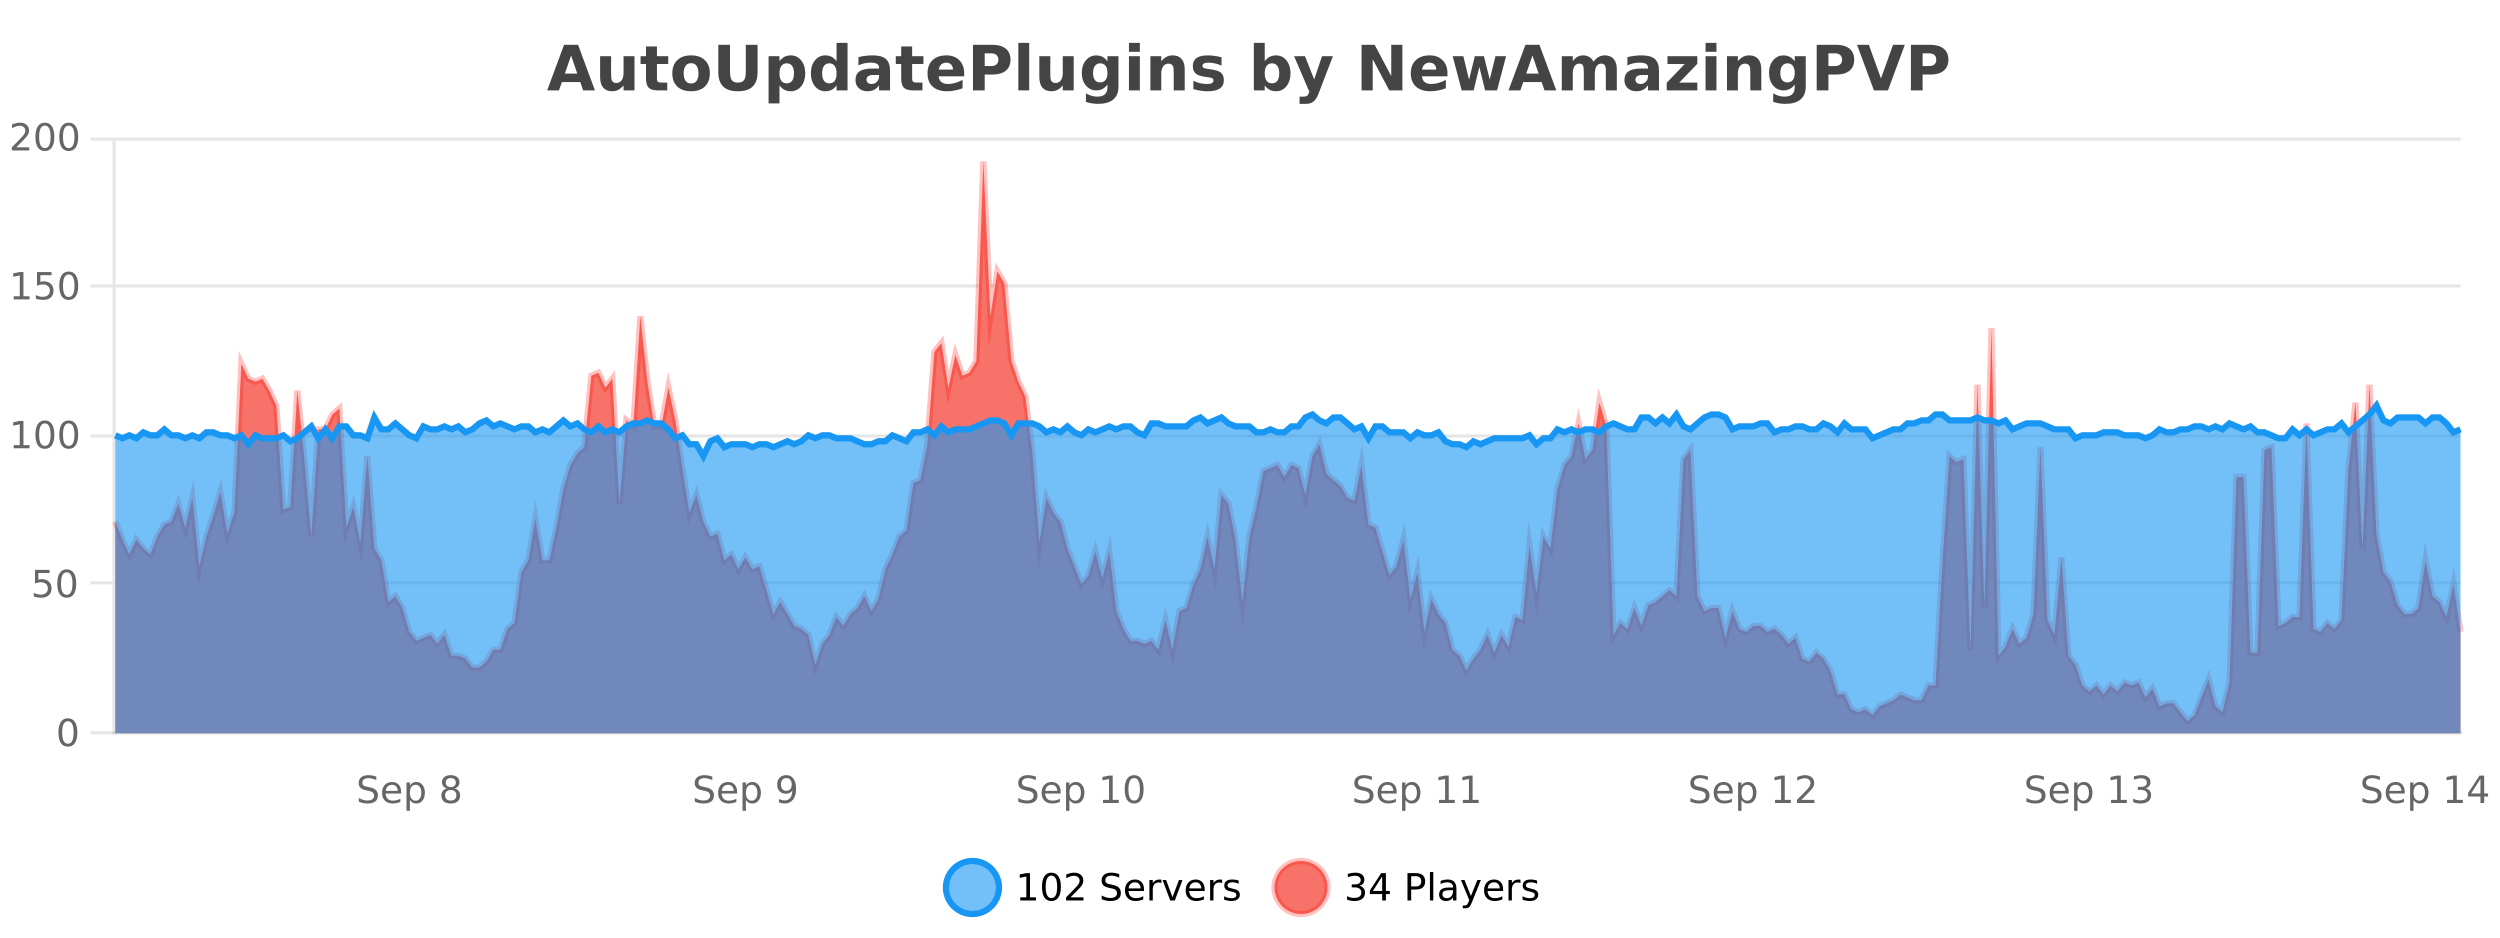<?xml version="1.0" encoding="UTF-8"?>
<svg xmlns="http://www.w3.org/2000/svg" xmlns:xlink="http://www.w3.org/1999/xlink" width="800pt" height="300pt" viewBox="0 0 800 300" version="1.1">
<defs>
<clipPath id="clip1">
  <path d="M 274 263 L 348 263 L 348 300 L 274 300 Z M 274 263 "/>
</clipPath>
<clipPath id="clip2">
  <path d="M 379 263 L 454 263 L 454 300 L 379 300 Z M 379 263 "/>
</clipPath>
<clipPath id="clip3">
  <path d="M 36.906 51 L 787.352 51 L 787.352 234.602 L 36.906 234.602 Z M 36.906 51 "/>
</clipPath>
<clipPath id="clip4">
  <path d="M 35.906 43 L 788.352 43 L 788.352 235.602 L 35.906 235.602 Z M 35.906 43 "/>
</clipPath>
<clipPath id="clip5">
  <path d="M 36.906 129 L 787.352 129 L 787.352 234.602 L 36.906 234.602 Z M 36.906 129 "/>
</clipPath>
<clipPath id="clip6">
  <path d="M 35.906 101 L 788.352 101 L 788.352 175 L 35.906 175 Z M 35.906 101 "/>
</clipPath>
</defs>
<g id="surface1859046">
<rect x="0" y="0" width="800" height="300" style="fill:rgb(100%,100%,100%);fill-opacity:1;stroke:none;"/>
<path style="fill:none;stroke-width:1;stroke-linecap:butt;stroke-linejoin:miter;stroke:rgb(0%,0%,0%);stroke-opacity:0.098;stroke-miterlimit:10;" d="M 37 234.5 L 787.352 234.5 "/>
<path style="fill:none;stroke-width:1;stroke-linecap:butt;stroke-linejoin:miter;stroke:rgb(0%,0%,0%);stroke-opacity:0.098;stroke-miterlimit:10;" d="M 28.906 234.5 L 36 234.5 "/>
<path style="fill:none;stroke-width:1;stroke-linecap:butt;stroke-linejoin:miter;stroke:rgb(0%,0%,0%);stroke-opacity:0.098;stroke-miterlimit:10;" d="M 37 186.5 L 787.352 186.5 "/>
<path style="fill:none;stroke-width:1;stroke-linecap:butt;stroke-linejoin:miter;stroke:rgb(0%,0%,0%);stroke-opacity:0.098;stroke-miterlimit:10;" d="M 28.906 186.5 L 36 186.5 "/>
<path style="fill:none;stroke-width:1;stroke-linecap:butt;stroke-linejoin:miter;stroke:rgb(0%,0%,0%);stroke-opacity:0.098;stroke-miterlimit:10;" d="M 37 139.5 L 787.352 139.5 "/>
<path style="fill:none;stroke-width:1;stroke-linecap:butt;stroke-linejoin:miter;stroke:rgb(0%,0%,0%);stroke-opacity:0.098;stroke-miterlimit:10;" d="M 28.906 139.5 L 36 139.5 "/>
<path style="fill:none;stroke-width:1;stroke-linecap:butt;stroke-linejoin:miter;stroke:rgb(0%,0%,0%);stroke-opacity:0.098;stroke-miterlimit:10;" d="M 37 91.5 L 787.352 91.5 "/>
<path style="fill:none;stroke-width:1;stroke-linecap:butt;stroke-linejoin:miter;stroke:rgb(0%,0%,0%);stroke-opacity:0.098;stroke-miterlimit:10;" d="M 28.906 91.5 L 36 91.5 "/>
<path style="fill:none;stroke-width:1;stroke-linecap:butt;stroke-linejoin:miter;stroke:rgb(0%,0%,0%);stroke-opacity:0.098;stroke-miterlimit:10;" d="M 37 44.5 L 787.352 44.5 "/>
<path style="fill:none;stroke-width:1;stroke-linecap:butt;stroke-linejoin:miter;stroke:rgb(0%,0%,0%);stroke-opacity:0.098;stroke-miterlimit:10;" d="M 28.906 44.5 L 36 44.5 "/>
<path style=" stroke:none;fill-rule:nonzero;fill:rgb(9.02%,58.824%,95.294%);fill-opacity:0.6;" d="M 319.672 284 C 319.672 288.688 315.871 292.484 311.188 292.484 C 306.5 292.484 302.699 288.688 302.699 284 C 302.699 279.312 306.5 275.516 311.188 275.516 C 315.871 275.516 319.672 279.312 319.672 284 Z M 319.672 284 "/>
<g clip-path="url(#clip1)" clip-rule="nonzero">
<path style="fill:none;stroke-width:2;stroke-linecap:butt;stroke-linejoin:miter;stroke:rgb(9.02%,58.824%,95.294%);stroke-opacity:1;stroke-miterlimit:10;" d="M 319.672 284 C 319.672 288.688 315.871 292.484 311.188 292.484 C 306.5 292.484 302.699 288.688 302.699 284 C 302.699 279.312 306.5 275.516 311.188 275.516 C 315.871 275.516 319.672 279.312 319.672 284 Z M 319.672 284 "/>
</g>
<path style=" stroke:none;fill-rule:nonzero;fill:rgb(0%,0%,0%);fill-opacity:1;" d="M 326.484 287.156 L 328.422 287.156 L 328.422 280.484 L 326.312 280.906 L 326.312 279.828 L 328.406 279.406 L 329.594 279.406 L 329.594 287.156 L 331.531 287.156 L 331.531 288.156 L 326.484 288.156 Z M 336.449 280.188 C 335.844 280.188 335.387 280.492 335.074 281.094 C 334.77 281.688 334.621 282.59 334.621 283.797 C 334.621 284.996 334.77 285.898 335.074 286.5 C 335.387 287.094 335.844 287.391 336.449 287.391 C 337.062 287.391 337.52 287.094 337.824 286.5 C 338.137 285.898 338.293 284.996 338.293 283.797 C 338.293 282.59 338.137 281.688 337.824 281.094 C 337.52 280.492 337.062 280.188 336.449 280.188 Z M 336.449 279.25 C 337.426 279.25 338.176 279.641 338.699 280.422 C 339.219 281.195 339.48 282.32 339.48 283.797 C 339.48 285.266 339.219 286.391 338.699 287.172 C 338.176 287.945 337.426 288.328 336.449 288.328 C 335.469 288.328 334.719 287.945 334.199 287.172 C 333.688 286.391 333.434 285.266 333.434 283.797 C 333.434 282.32 333.688 281.195 334.199 280.422 C 334.719 279.641 335.469 279.25 336.449 279.25 Z M 342.57 287.156 L 346.711 287.156 L 346.711 288.156 L 341.148 288.156 L 341.148 287.156 C 341.594 286.699 342.203 286.078 342.977 285.297 C 343.758 284.508 344.246 283.996 344.445 283.766 C 344.828 283.352 345.094 282.996 345.242 282.703 C 345.398 282.402 345.477 282.109 345.477 281.828 C 345.477 281.359 345.309 280.98 344.977 280.688 C 344.652 280.398 344.23 280.25 343.711 280.25 C 343.336 280.25 342.938 280.312 342.523 280.438 C 342.117 280.562 341.68 280.762 341.211 281.031 L 341.211 279.828 C 341.688 279.641 342.133 279.5 342.539 279.406 C 342.953 279.305 343.336 279.25 343.68 279.25 C 344.586 279.25 345.309 279.48 345.852 279.938 C 346.391 280.387 346.664 280.992 346.664 281.75 C 346.664 282.105 346.594 282.445 346.461 282.766 C 346.324 283.09 346.078 283.469 345.727 283.906 C 345.621 284.023 345.309 284.352 344.789 284.891 C 344.266 285.434 343.527 286.188 342.57 287.156 Z M 358.141 279.688 L 358.141 280.844 C 357.691 280.637 357.266 280.48 356.859 280.375 C 356.461 280.262 356.082 280.203 355.719 280.203 C 355.07 280.203 354.57 280.328 354.219 280.578 C 353.875 280.828 353.703 281.188 353.703 281.656 C 353.703 282.043 353.816 282.336 354.047 282.531 C 354.273 282.73 354.719 282.887 355.375 283 L 356.078 283.156 C 356.961 283.324 357.613 283.621 358.031 284.047 C 358.457 284.465 358.672 285.027 358.672 285.734 C 358.672 286.59 358.383 287.234 357.812 287.672 C 357.25 288.109 356.414 288.328 355.312 288.328 C 354.906 288.328 354.469 288.281 354 288.188 C 353.531 288.094 353.047 287.953 352.547 287.766 L 352.547 286.547 C 353.023 286.82 353.492 287.023 353.953 287.156 C 354.422 287.293 354.875 287.359 355.312 287.359 C 355.988 287.359 356.508 287.23 356.875 286.969 C 357.25 286.699 357.438 286.32 357.438 285.828 C 357.438 285.402 357.301 285.07 357.031 284.828 C 356.77 284.578 356.336 284.398 355.734 284.281 L 355.016 284.141 C 354.129 283.965 353.488 283.688 353.094 283.312 C 352.707 282.938 352.516 282.418 352.516 281.75 C 352.516 280.969 352.785 280.359 353.328 279.922 C 353.867 279.477 354.617 279.25 355.578 279.25 C 355.992 279.25 356.41 279.289 356.828 279.359 C 357.254 279.434 357.691 279.543 358.141 279.688 Z M 366.086 284.609 L 366.086 285.125 L 361.117 285.125 C 361.168 285.875 361.391 286.445 361.789 286.828 C 362.195 287.215 362.75 287.406 363.461 287.406 C 363.875 287.406 364.277 287.359 364.664 287.266 C 365.059 287.164 365.449 287.008 365.836 286.797 L 365.836 287.828 C 365.438 287.984 365.039 288.105 364.633 288.188 C 364.227 288.281 363.812 288.328 363.398 288.328 C 362.355 288.328 361.527 288.027 360.914 287.422 C 360.297 286.809 359.992 285.98 359.992 284.938 C 359.992 283.867 360.281 283.016 360.867 282.391 C 361.449 281.758 362.23 281.438 363.211 281.438 C 364.094 281.438 364.793 281.727 365.305 282.297 C 365.824 282.859 366.086 283.633 366.086 284.609 Z M 365.008 284.281 C 364.996 283.699 364.828 283.23 364.508 282.875 C 364.184 282.523 363.758 282.344 363.227 282.344 C 362.621 282.344 362.137 282.516 361.773 282.859 C 361.418 283.203 361.215 283.684 361.164 284.297 Z M 371.656 282.594 C 371.531 282.531 371.395 282.484 371.25 282.453 C 371.113 282.414 370.957 282.391 370.781 282.391 C 370.176 282.391 369.707 282.59 369.375 282.984 C 369.051 283.383 368.891 283.953 368.891 284.703 L 368.891 288.156 L 367.812 288.156 L 367.812 281.594 L 368.891 281.594 L 368.891 282.609 C 369.117 282.215 369.414 281.922 369.781 281.734 C 370.145 281.539 370.586 281.438 371.109 281.438 C 371.18 281.438 371.258 281.445 371.344 281.453 C 371.438 281.465 371.535 281.48 371.641 281.5 Z M 372.016 281.594 L 373.156 281.594 L 375.203 287.094 L 377.266 281.594 L 378.406 281.594 L 375.938 288.156 L 374.469 288.156 Z M 385.508 284.609 L 385.508 285.125 L 380.539 285.125 C 380.59 285.875 380.812 286.445 381.211 286.828 C 381.617 287.215 382.172 287.406 382.883 287.406 C 383.297 287.406 383.699 287.359 384.086 287.266 C 384.48 287.164 384.871 287.008 385.258 286.797 L 385.258 287.828 C 384.859 287.984 384.461 288.105 384.055 288.188 C 383.648 288.281 383.234 288.328 382.82 288.328 C 381.777 288.328 380.949 288.027 380.336 287.422 C 379.719 286.809 379.414 285.98 379.414 284.938 C 379.414 283.867 379.703 283.016 380.289 282.391 C 380.871 281.758 381.652 281.438 382.633 281.438 C 383.516 281.438 384.215 281.727 384.727 282.297 C 385.246 282.859 385.508 283.633 385.508 284.609 Z M 384.43 284.281 C 384.418 283.699 384.25 283.23 383.93 282.875 C 383.605 282.523 383.18 282.344 382.648 282.344 C 382.043 282.344 381.559 282.516 381.195 282.859 C 380.84 283.203 380.637 283.684 380.586 284.297 Z M 391.078 282.594 C 390.953 282.531 390.816 282.484 390.672 282.453 C 390.535 282.414 390.379 282.391 390.203 282.391 C 389.598 282.391 389.129 282.59 388.797 282.984 C 388.473 283.383 388.312 283.953 388.312 284.703 L 388.312 288.156 L 387.234 288.156 L 387.234 281.594 L 388.312 281.594 L 388.312 282.609 C 388.539 282.215 388.836 281.922 389.203 281.734 C 389.566 281.539 390.008 281.438 390.531 281.438 C 390.602 281.438 390.68 281.445 390.766 281.453 C 390.859 281.465 390.957 281.48 391.062 281.5 Z M 396.383 281.781 L 396.383 282.812 C 396.078 282.656 395.762 282.543 395.43 282.469 C 395.105 282.387 394.766 282.344 394.414 282.344 C 393.883 282.344 393.48 282.43 393.211 282.594 C 392.938 282.75 392.805 282.996 392.805 283.328 C 392.805 283.578 392.898 283.777 393.086 283.922 C 393.281 284.059 393.672 284.188 394.258 284.312 L 394.617 284.406 C 395.387 284.562 395.934 284.793 396.258 285.094 C 396.578 285.398 396.742 285.812 396.742 286.344 C 396.742 286.961 396.496 287.445 396.008 287.797 C 395.527 288.152 394.867 288.328 394.023 288.328 C 393.668 288.328 393.297 288.289 392.914 288.219 C 392.539 288.156 392.141 288.059 391.727 287.922 L 391.727 286.797 C 392.121 287.008 392.512 287.164 392.898 287.266 C 393.281 287.371 393.668 287.422 394.055 287.422 C 394.555 287.422 394.938 287.34 395.211 287.172 C 395.492 286.996 395.633 286.746 395.633 286.422 C 395.633 286.133 395.531 285.906 395.336 285.75 C 395.137 285.594 394.703 285.445 394.039 285.297 L 393.664 285.219 C 392.996 285.074 392.512 284.855 392.211 284.562 C 391.918 284.273 391.773 283.875 391.773 283.375 C 391.773 282.75 391.992 282.273 392.43 281.938 C 392.867 281.605 393.484 281.438 394.289 281.438 C 394.684 281.438 395.059 281.469 395.414 281.531 C 395.766 281.586 396.09 281.668 396.383 281.781 Z M 321.188 277.016 "/>
<path style=" stroke:none;fill-rule:nonzero;fill:rgb(96.863%,44.706%,40.784%);fill-opacity:1;" d="M 424.809 284 C 424.809 288.688 421.008 292.484 416.32 292.484 C 411.637 292.484 407.836 288.688 407.836 284 C 407.836 279.312 411.637 275.516 416.32 275.516 C 421.008 275.516 424.809 279.312 424.809 284 Z M 424.809 284 "/>
<g clip-path="url(#clip2)" clip-rule="nonzero">
<path style="fill:none;stroke-width:2;stroke-linecap:butt;stroke-linejoin:miter;stroke:rgb(100%,4.706%,0%);stroke-opacity:0.247;stroke-miterlimit:10;" d="M 424.809 284 C 424.809 288.688 421.008 292.484 416.32 292.484 C 411.637 292.484 407.836 288.688 407.836 284 C 407.836 279.312 411.637 275.516 416.32 275.516 C 421.008 275.516 424.809 279.312 424.809 284 Z M 424.809 284 "/>
</g>
<path style=" stroke:none;fill-rule:nonzero;fill:rgb(0%,0%,0%);fill-opacity:1;" d="M 435.008 283.438 C 435.57 283.562 436.008 283.82 436.32 284.203 C 436.641 284.578 436.805 285.047 436.805 285.609 C 436.805 286.477 436.508 287.148 435.914 287.625 C 435.32 288.094 434.477 288.328 433.383 288.328 C 433.016 288.328 432.637 288.289 432.242 288.219 C 431.855 288.148 431.461 288.039 431.055 287.891 L 431.055 286.75 C 431.375 286.938 431.73 287.086 432.117 287.188 C 432.512 287.281 432.922 287.328 433.352 287.328 C 434.09 287.328 434.652 287.184 435.039 286.891 C 435.434 286.602 435.633 286.172 435.633 285.609 C 435.633 285.102 435.449 284.699 435.086 284.406 C 434.719 284.117 434.219 283.969 433.586 283.969 L 432.555 283.969 L 432.555 283 L 433.633 283 C 434.203 283 434.648 282.887 434.961 282.656 C 435.273 282.418 435.43 282.078 435.43 281.641 C 435.43 281.195 435.266 280.852 434.945 280.609 C 434.633 280.371 434.18 280.25 433.586 280.25 C 433.25 280.25 432.898 280.289 432.523 280.359 C 432.156 280.422 431.75 280.527 431.305 280.672 L 431.305 279.625 C 431.762 279.5 432.184 279.406 432.57 279.344 C 432.965 279.281 433.336 279.25 433.68 279.25 C 434.586 279.25 435.297 279.453 435.82 279.859 C 436.34 280.266 436.602 280.82 436.602 281.516 C 436.602 282.008 436.461 282.418 436.18 282.75 C 435.906 283.086 435.516 283.312 435.008 283.438 Z M 442.301 280.438 L 439.316 285.109 L 442.301 285.109 Z M 441.988 279.406 L 443.488 279.406 L 443.488 285.109 L 444.738 285.109 L 444.738 286.094 L 443.488 286.094 L 443.488 288.156 L 442.301 288.156 L 442.301 286.094 L 438.363 286.094 L 438.363 284.953 Z M 451.578 280.375 L 451.578 283.672 L 453.062 283.672 C 453.613 283.672 454.039 283.531 454.344 283.25 C 454.645 282.961 454.797 282.547 454.797 282.016 C 454.797 281.496 454.645 281.094 454.344 280.812 C 454.039 280.523 453.613 280.375 453.062 280.375 Z M 450.391 279.406 L 453.062 279.406 C 454.051 279.406 454.797 279.633 455.297 280.078 C 455.797 280.516 456.047 281.164 456.047 282.016 C 456.047 282.883 455.797 283.539 455.297 283.984 C 454.797 284.422 454.051 284.641 453.062 284.641 L 451.578 284.641 L 451.578 288.156 L 450.391 288.156 Z M 457.578 279.031 L 458.656 279.031 L 458.656 288.156 L 457.578 288.156 Z M 463.898 284.859 C 463.031 284.859 462.43 284.961 462.086 285.156 C 461.75 285.355 461.586 285.695 461.586 286.172 C 461.586 286.559 461.711 286.867 461.961 287.094 C 462.219 287.312 462.562 287.422 462.992 287.422 C 463.594 287.422 464.074 287.215 464.43 286.797 C 464.793 286.371 464.977 285.805 464.977 285.094 L 464.977 284.859 Z M 466.055 284.406 L 466.055 288.156 L 464.977 288.156 L 464.977 287.156 C 464.727 287.555 464.418 287.852 464.055 288.047 C 463.688 288.234 463.242 288.328 462.711 288.328 C 462.031 288.328 461.496 288.141 461.102 287.766 C 460.703 287.383 460.508 286.875 460.508 286.25 C 460.508 285.512 460.75 284.953 461.242 284.578 C 461.742 284.203 462.48 284.016 463.461 284.016 L 464.977 284.016 L 464.977 283.906 C 464.977 283.406 464.809 283.023 464.477 282.75 C 464.152 282.48 463.699 282.344 463.117 282.344 C 462.742 282.344 462.371 282.391 462.008 282.484 C 461.652 282.578 461.312 282.715 460.992 282.891 L 460.992 281.891 C 461.387 281.734 461.766 281.621 462.133 281.547 C 462.508 281.477 462.871 281.438 463.227 281.438 C 464.172 281.438 464.883 281.684 465.352 282.172 C 465.82 282.664 466.055 283.406 466.055 284.406 Z M 471 288.766 C 470.695 289.547 470.398 290.055 470.109 290.297 C 469.816 290.535 469.43 290.656 468.953 290.656 L 468.094 290.656 L 468.094 289.75 L 468.719 289.75 C 469.02 289.75 469.25 289.676 469.406 289.531 C 469.57 289.395 469.754 289.066 469.953 288.547 L 470.156 288.047 L 467.5 281.594 L 468.641 281.594 L 470.688 286.719 L 472.75 281.594 L 473.891 281.594 Z M 480.992 284.609 L 480.992 285.125 L 476.023 285.125 C 476.074 285.875 476.297 286.445 476.695 286.828 C 477.102 287.215 477.656 287.406 478.367 287.406 C 478.781 287.406 479.184 287.359 479.57 287.266 C 479.965 287.164 480.355 287.008 480.742 286.797 L 480.742 287.828 C 480.344 287.984 479.945 288.105 479.539 288.188 C 479.133 288.281 478.719 288.328 478.305 288.328 C 477.262 288.328 476.434 288.027 475.82 287.422 C 475.203 286.809 474.898 285.98 474.898 284.938 C 474.898 283.867 475.188 283.016 475.773 282.391 C 476.355 281.758 477.137 281.438 478.117 281.438 C 479 281.438 479.699 281.727 480.211 282.297 C 480.73 282.859 480.992 283.633 480.992 284.609 Z M 479.914 284.281 C 479.902 283.699 479.734 283.23 479.414 282.875 C 479.09 282.523 478.664 282.344 478.133 282.344 C 477.527 282.344 477.043 282.516 476.68 282.859 C 476.324 283.203 476.121 283.684 476.07 284.297 Z M 486.562 282.594 C 486.438 282.531 486.301 282.484 486.156 282.453 C 486.02 282.414 485.863 282.391 485.688 282.391 C 485.082 282.391 484.613 282.59 484.281 282.984 C 483.957 283.383 483.797 283.953 483.797 284.703 L 483.797 288.156 L 482.719 288.156 L 482.719 281.594 L 483.797 281.594 L 483.797 282.609 C 484.023 282.215 484.32 281.922 484.688 281.734 C 485.051 281.539 485.492 281.438 486.016 281.438 C 486.086 281.438 486.164 281.445 486.25 281.453 C 486.344 281.465 486.441 281.48 486.547 281.5 Z M 491.875 281.781 L 491.875 282.812 C 491.57 282.656 491.254 282.543 490.922 282.469 C 490.598 282.387 490.258 282.344 489.906 282.344 C 489.375 282.344 488.973 282.43 488.703 282.594 C 488.43 282.75 488.297 282.996 488.297 283.328 C 488.297 283.578 488.391 283.777 488.578 283.922 C 488.773 284.059 489.164 284.188 489.75 284.312 L 490.109 284.406 C 490.879 284.562 491.426 284.793 491.75 285.094 C 492.07 285.398 492.234 285.812 492.234 286.344 C 492.234 286.961 491.988 287.445 491.5 287.797 C 491.02 288.152 490.359 288.328 489.516 288.328 C 489.16 288.328 488.789 288.289 488.406 288.219 C 488.031 288.156 487.633 288.059 487.219 287.922 L 487.219 286.797 C 487.613 287.008 488.004 287.164 488.391 287.266 C 488.773 287.371 489.16 287.422 489.547 287.422 C 490.047 287.422 490.43 287.34 490.703 287.172 C 490.984 286.996 491.125 286.746 491.125 286.422 C 491.125 286.133 491.023 285.906 490.828 285.75 C 490.629 285.594 490.195 285.445 489.531 285.297 L 489.156 285.219 C 488.488 285.074 488.004 284.855 487.703 284.562 C 487.41 284.273 487.266 283.875 487.266 283.375 C 487.266 282.75 487.484 282.273 487.922 281.938 C 488.359 281.605 488.977 281.438 489.781 281.438 C 490.176 281.438 490.551 281.469 490.906 281.531 C 491.258 281.586 491.582 281.668 491.875 281.781 Z M 426.32 277.016 "/>
<path style=" stroke:none;fill-rule:nonzero;fill:rgb(26.667%,26.667%,26.667%);fill-opacity:1;" d="M 185.688 26.266 L 179.812 26.266 L 178.875 28.922 L 175.094 28.922 L 180.5 14.344 L 184.984 14.344 L 190.375 28.922 L 186.609 28.922 Z M 180.75 23.562 L 184.734 23.562 L 182.75 17.766 Z M 192.039 24.656 L 192.039 17.984 L 195.555 17.984 L 195.555 19.078 C 195.555 19.672 195.547 20.418 195.539 21.312 C 195.539 22.211 195.539 22.805 195.539 23.094 C 195.539 23.98 195.559 24.617 195.602 25 C 195.652 25.387 195.73 25.668 195.836 25.844 C 195.98 26.074 196.168 26.25 196.398 26.375 C 196.625 26.5 196.891 26.562 197.195 26.562 C 197.922 26.562 198.496 26.281 198.914 25.719 C 199.328 25.156 199.539 24.383 199.539 23.391 L 199.539 17.984 L 203.039 17.984 L 203.039 28.922 L 199.539 28.922 L 199.539 27.344 C 199.008 27.98 198.445 28.449 197.852 28.75 C 197.266 29.051 196.621 29.203 195.914 29.203 C 194.652 29.203 193.688 28.82 193.023 28.047 C 192.367 27.266 192.039 26.137 192.039 24.656 Z M 210.219 14.875 L 210.219 17.984 L 213.828 17.984 L 213.828 20.484 L 210.219 20.484 L 210.219 25.125 C 210.219 25.637 210.316 25.98 210.516 26.156 C 210.723 26.336 211.125 26.422 211.719 26.422 L 213.516 26.422 L 213.516 28.922 L 210.516 28.922 C 209.141 28.922 208.16 28.637 207.578 28.062 C 207.004 27.48 206.719 26.5 206.719 25.125 L 206.719 20.484 L 204.984 20.484 L 204.984 17.984 L 206.719 17.984 L 206.719 14.875 Z M 221.168 20.219 C 220.387 20.219 219.793 20.5 219.387 21.062 C 218.98 21.617 218.777 22.418 218.777 23.469 C 218.777 24.512 218.98 25.312 219.387 25.875 C 219.793 26.43 220.387 26.703 221.168 26.703 C 221.926 26.703 222.504 26.43 222.902 25.875 C 223.309 25.312 223.512 24.512 223.512 23.469 C 223.512 22.418 223.309 21.617 222.902 21.062 C 222.504 20.5 221.926 20.219 221.168 20.219 Z M 221.168 17.719 C 223.043 17.719 224.504 18.23 225.559 19.25 C 226.621 20.262 227.152 21.668 227.152 23.469 C 227.152 25.262 226.621 26.668 225.559 27.688 C 224.504 28.699 223.043 29.203 221.168 29.203 C 219.27 29.203 217.793 28.699 216.73 27.688 C 215.668 26.668 215.137 25.262 215.137 23.469 C 215.137 21.668 215.668 20.262 216.73 19.25 C 217.793 18.23 219.27 17.719 221.168 17.719 Z M 229.859 14.344 L 233.609 14.344 L 233.609 23.078 C 233.609 24.289 233.805 25.152 234.203 25.672 C 234.598 26.184 235.238 26.438 236.125 26.438 C 237.031 26.438 237.676 26.184 238.062 25.672 C 238.457 25.152 238.656 24.289 238.656 23.078 L 238.656 14.344 L 242.422 14.344 L 242.422 23.078 C 242.422 25.141 241.898 26.68 240.859 27.688 C 239.828 28.699 238.25 29.203 236.125 29.203 C 234.008 29.203 232.438 28.699 231.406 27.688 C 230.375 26.68 229.859 25.141 229.859 23.078 Z M 249.43 27.344 L 249.43 33.078 L 245.945 33.078 L 245.945 17.984 L 249.43 17.984 L 249.43 19.578 C 249.918 18.945 250.453 18.477 251.039 18.172 C 251.621 17.871 252.293 17.719 253.055 17.719 C 254.406 17.719 255.516 18.258 256.383 19.328 C 257.246 20.402 257.68 21.781 257.68 23.469 C 257.68 25.148 257.246 26.523 256.383 27.594 C 255.516 28.668 254.406 29.203 253.055 29.203 C 252.293 29.203 251.621 29.051 251.039 28.75 C 250.453 28.449 249.918 27.98 249.43 27.344 Z M 251.758 20.266 C 251.008 20.266 250.43 20.543 250.023 21.094 C 249.625 21.637 249.43 22.43 249.43 23.469 C 249.43 24.5 249.625 25.293 250.023 25.844 C 250.43 26.398 251.008 26.672 251.758 26.672 C 252.508 26.672 253.078 26.402 253.477 25.859 C 253.871 25.309 254.07 24.512 254.07 23.469 C 254.07 22.43 253.871 21.637 253.477 21.094 C 253.078 20.543 252.508 20.266 251.758 20.266 Z M 267.699 19.578 L 267.699 13.719 L 271.215 13.719 L 271.215 28.922 L 267.699 28.922 L 267.699 27.344 C 267.219 27.992 266.688 28.465 266.105 28.766 C 265.52 29.055 264.848 29.203 264.09 29.203 C 262.746 29.203 261.641 28.668 260.777 27.594 C 259.91 26.523 259.48 25.148 259.48 23.469 C 259.48 21.781 259.91 20.402 260.777 19.328 C 261.641 18.258 262.746 17.719 264.09 17.719 C 264.848 17.719 265.52 17.871 266.105 18.172 C 266.688 18.477 267.219 18.945 267.699 19.578 Z M 265.387 26.672 C 266.137 26.672 266.707 26.402 267.105 25.859 C 267.5 25.309 267.699 24.512 267.699 23.469 C 267.699 22.43 267.5 21.637 267.105 21.094 C 266.707 20.543 266.137 20.266 265.387 20.266 C 264.645 20.266 264.078 20.543 263.684 21.094 C 263.285 21.637 263.09 22.43 263.09 23.469 C 263.09 24.512 263.285 25.309 263.684 25.859 C 264.078 26.402 264.645 26.672 265.387 26.672 Z M 279.469 24 C 278.738 24 278.191 24.125 277.828 24.375 C 277.461 24.617 277.281 24.98 277.281 25.469 C 277.281 25.906 277.426 26.25 277.719 26.5 C 278.02 26.75 278.43 26.875 278.953 26.875 C 279.609 26.875 280.16 26.641 280.609 26.172 C 281.066 25.703 281.297 25.117 281.297 24.406 L 281.297 24 Z M 284.812 22.688 L 284.812 28.922 L 281.297 28.922 L 281.297 27.297 C 280.828 27.965 280.297 28.449 279.703 28.75 C 279.117 29.051 278.406 29.203 277.562 29.203 C 276.438 29.203 275.52 28.875 274.812 28.219 C 274.102 27.555 273.75 26.695 273.75 25.641 C 273.75 24.359 274.188 23.422 275.062 22.828 C 275.945 22.227 277.336 21.922 279.234 21.922 L 281.297 21.922 L 281.297 21.641 C 281.297 21.09 281.078 20.688 280.641 20.438 C 280.203 20.18 279.52 20.047 278.594 20.047 C 277.844 20.047 277.145 20.125 276.5 20.281 C 275.852 20.43 275.254 20.648 274.703 20.938 L 274.703 18.281 C 275.453 18.094 276.203 17.953 276.953 17.859 C 277.711 17.766 278.473 17.719 279.234 17.719 C 281.203 17.719 282.625 18.109 283.5 18.891 C 284.375 19.664 284.812 20.93 284.812 22.688 Z M 291.887 14.875 L 291.887 17.984 L 295.496 17.984 L 295.496 20.484 L 291.887 20.484 L 291.887 25.125 C 291.887 25.637 291.984 25.98 292.184 26.156 C 292.391 26.336 292.793 26.422 293.387 26.422 L 295.184 26.422 L 295.184 28.922 L 292.184 28.922 C 290.809 28.922 289.828 28.637 289.246 28.062 C 288.672 27.48 288.387 26.5 288.387 25.125 L 288.387 20.484 L 286.652 20.484 L 286.652 17.984 L 288.387 17.984 L 288.387 14.875 Z M 308.539 23.422 L 308.539 24.422 L 300.367 24.422 C 300.449 25.246 300.746 25.859 301.258 26.266 C 301.766 26.672 302.477 26.875 303.383 26.875 C 304.121 26.875 304.875 26.766 305.648 26.547 C 306.418 26.328 307.211 26 308.023 25.562 L 308.023 28.25 C 307.199 28.562 306.371 28.797 305.539 28.953 C 304.715 29.117 303.891 29.203 303.07 29.203 C 301.09 29.203 299.547 28.703 298.445 27.703 C 297.352 26.695 296.805 25.281 296.805 23.469 C 296.805 21.68 297.34 20.273 298.414 19.25 C 299.496 18.23 300.98 17.719 302.867 17.719 C 304.586 17.719 305.961 18.242 306.992 19.281 C 308.023 20.312 308.539 21.695 308.539 23.422 Z M 304.945 22.266 C 304.945 21.602 304.75 21.062 304.367 20.656 C 303.98 20.25 303.477 20.047 302.852 20.047 C 302.172 20.047 301.621 20.242 301.195 20.625 C 300.777 21 300.516 21.547 300.414 22.266 Z M 311.355 14.344 L 317.59 14.344 C 319.441 14.344 320.863 14.758 321.855 15.578 C 322.855 16.402 323.355 17.574 323.355 19.094 C 323.355 20.625 322.855 21.805 321.855 22.625 C 320.863 23.449 319.441 23.859 317.59 23.859 L 315.105 23.859 L 315.105 28.922 L 311.355 28.922 Z M 315.105 17.062 L 315.105 21.141 L 317.184 21.141 C 317.91 21.141 318.473 20.965 318.871 20.609 C 319.277 20.258 319.48 19.75 319.48 19.094 C 319.48 18.449 319.277 17.949 318.871 17.594 C 318.473 17.242 317.91 17.062 317.184 17.062 Z M 325.859 13.719 L 329.344 13.719 L 329.344 28.922 L 325.859 28.922 Z M 332.586 24.656 L 332.586 17.984 L 336.102 17.984 L 336.102 19.078 C 336.102 19.672 336.094 20.418 336.086 21.312 C 336.086 22.211 336.086 22.805 336.086 23.094 C 336.086 23.98 336.105 24.617 336.148 25 C 336.199 25.387 336.277 25.668 336.383 25.844 C 336.527 26.074 336.715 26.25 336.945 26.375 C 337.172 26.5 337.438 26.562 337.742 26.562 C 338.469 26.562 339.043 26.281 339.461 25.719 C 339.875 25.156 340.086 24.383 340.086 23.391 L 340.086 17.984 L 343.586 17.984 L 343.586 28.922 L 340.086 28.922 L 340.086 27.344 C 339.555 27.98 338.992 28.449 338.398 28.75 C 337.812 29.051 337.168 29.203 336.461 29.203 C 335.199 29.203 334.234 28.82 333.57 28.047 C 332.914 27.266 332.586 26.137 332.586 24.656 Z M 354.391 27.062 C 353.91 27.699 353.379 28.168 352.797 28.469 C 352.211 28.773 351.539 28.922 350.781 28.922 C 349.445 28.922 348.344 28.398 347.469 27.344 C 346.602 26.293 346.172 24.953 346.172 23.328 C 346.172 21.695 346.602 20.355 347.469 19.312 C 348.344 18.262 349.445 17.734 350.781 17.734 C 351.539 17.734 352.211 17.887 352.797 18.188 C 353.379 18.492 353.91 18.965 354.391 19.609 L 354.391 17.984 L 357.906 17.984 L 357.906 27.812 C 357.906 29.57 357.348 30.914 356.234 31.844 C 355.129 32.77 353.52 33.234 351.406 33.234 C 350.727 33.234 350.066 33.18 349.422 33.078 C 348.785 32.973 348.145 32.816 347.5 32.609 L 347.5 29.875 C 348.113 30.227 348.711 30.488 349.297 30.656 C 349.879 30.832 350.469 30.922 351.062 30.922 C 352.207 30.922 353.047 30.672 353.578 30.172 C 354.117 29.672 354.391 28.887 354.391 27.812 Z M 352.078 20.266 C 351.359 20.266 350.797 20.531 350.391 21.062 C 349.984 21.594 349.781 22.352 349.781 23.328 C 349.781 24.328 349.973 25.09 350.359 25.609 C 350.754 26.121 351.328 26.375 352.078 26.375 C 352.805 26.375 353.375 26.109 353.781 25.578 C 354.188 25.047 354.391 24.297 354.391 23.328 C 354.391 22.352 354.188 21.594 353.781 21.062 C 353.375 20.531 352.805 20.266 352.078 20.266 Z M 361.266 17.984 L 364.75 17.984 L 364.75 28.922 L 361.266 28.922 Z M 361.266 13.719 L 364.75 13.719 L 364.75 16.578 L 361.266 16.578 Z M 379.109 22.266 L 379.109 28.922 L 375.594 28.922 L 375.594 23.828 C 375.594 22.883 375.57 22.23 375.531 21.875 C 375.488 21.512 375.414 21.246 375.312 21.078 C 375.176 20.852 374.988 20.672 374.75 20.547 C 374.52 20.422 374.254 20.359 373.953 20.359 C 373.223 20.359 372.648 20.641 372.234 21.203 C 371.816 21.766 371.609 22.547 371.609 23.547 L 371.609 28.922 L 368.125 28.922 L 368.125 17.984 L 371.609 17.984 L 371.609 19.578 C 372.141 18.945 372.703 18.477 373.297 18.172 C 373.891 17.871 374.539 17.719 375.25 17.719 C 376.52 17.719 377.477 18.109 378.125 18.891 C 378.781 19.664 379.109 20.789 379.109 22.266 Z M 390.891 18.328 L 390.891 20.984 C 390.148 20.672 389.43 20.438 388.734 20.281 C 388.035 20.125 387.375 20.047 386.75 20.047 C 386.094 20.047 385.602 20.133 385.281 20.297 C 384.957 20.465 384.797 20.719 384.797 21.062 C 384.797 21.344 384.914 21.559 385.156 21.703 C 385.406 21.852 385.844 21.961 386.469 22.031 L 387.094 22.125 C 388.883 22.355 390.086 22.73 390.703 23.25 C 391.316 23.773 391.625 24.59 391.625 25.703 C 391.625 26.871 391.191 27.746 390.328 28.328 C 389.473 28.914 388.195 29.203 386.5 29.203 C 385.77 29.203 385.02 29.145 384.25 29.031 C 383.477 28.918 382.688 28.746 381.875 28.516 L 381.875 25.859 C 382.57 26.203 383.285 26.461 384.016 26.625 C 384.742 26.793 385.488 26.875 386.25 26.875 C 386.938 26.875 387.453 26.781 387.797 26.594 C 388.141 26.406 388.312 26.125 388.312 25.75 C 388.312 25.438 388.191 25.211 387.953 25.062 C 387.711 24.906 387.238 24.789 386.531 24.703 L 385.922 24.625 C 384.359 24.43 383.266 24.07 382.641 23.547 C 382.016 23.016 381.703 22.215 381.703 21.141 C 381.703 19.984 382.098 19.125 382.891 18.562 C 383.691 18 384.91 17.719 386.547 17.719 C 387.191 17.719 387.867 17.773 388.578 17.875 C 389.285 17.969 390.055 18.121 390.891 18.328 Z M 407.039 26.672 C 407.789 26.672 408.359 26.402 408.758 25.859 C 409.152 25.309 409.352 24.512 409.352 23.469 C 409.352 22.43 409.152 21.637 408.758 21.094 C 408.359 20.543 407.789 20.266 407.039 20.266 C 406.289 20.266 405.711 20.543 405.305 21.094 C 404.906 21.637 404.711 22.43 404.711 23.469 C 404.711 24.5 404.906 25.293 405.305 25.844 C 405.711 26.398 406.289 26.672 407.039 26.672 Z M 404.711 19.578 C 405.199 18.945 405.734 18.477 406.32 18.172 C 406.902 17.871 407.574 17.719 408.336 17.719 C 409.688 17.719 410.797 18.258 411.664 19.328 C 412.527 20.402 412.961 21.781 412.961 23.469 C 412.961 25.148 412.527 26.523 411.664 27.594 C 410.797 28.668 409.688 29.203 408.336 29.203 C 407.574 29.203 406.902 29.051 406.32 28.75 C 405.734 28.449 405.199 27.98 404.711 27.344 L 404.711 28.922 L 401.227 28.922 L 401.227 13.719 L 404.711 13.719 Z M 414.109 17.984 L 417.594 17.984 L 420.547 25.406 L 423.047 17.984 L 426.531 17.984 L 421.938 29.953 C 421.477 31.172 420.938 32.02 420.312 32.5 C 419.695 32.988 418.891 33.234 417.891 33.234 L 415.859 33.234 L 415.859 30.938 L 416.953 30.938 C 417.547 30.938 417.977 30.844 418.25 30.656 C 418.52 30.469 418.727 30.129 418.875 29.641 L 418.984 29.344 Z M 435.703 14.344 L 439.891 14.344 L 445.203 24.344 L 445.203 14.344 L 448.766 14.344 L 448.766 28.922 L 444.562 28.922 L 439.266 18.922 L 439.266 28.922 L 435.703 28.922 Z M 463.188 23.422 L 463.188 24.422 L 455.016 24.422 C 455.098 25.246 455.395 25.859 455.906 26.266 C 456.414 26.672 457.125 26.875 458.031 26.875 C 458.77 26.875 459.523 26.766 460.297 26.547 C 461.066 26.328 461.859 26 462.672 25.562 L 462.672 28.25 C 461.848 28.562 461.02 28.797 460.188 28.953 C 459.363 29.117 458.539 29.203 457.719 29.203 C 455.738 29.203 454.195 28.703 453.094 27.703 C 452 26.695 451.453 25.281 451.453 23.469 C 451.453 21.68 451.988 20.273 453.062 19.25 C 454.145 18.23 455.629 17.719 457.516 17.719 C 459.234 17.719 460.609 18.242 461.641 19.281 C 462.672 20.312 463.188 21.695 463.188 23.422 Z M 459.594 22.266 C 459.594 21.602 459.398 21.062 459.016 20.656 C 458.629 20.25 458.125 20.047 457.5 20.047 C 456.82 20.047 456.27 20.242 455.844 20.625 C 455.426 21 455.164 21.547 455.062 22.266 Z M 464.863 17.984 L 468.27 17.984 L 470.098 25.516 L 471.941 17.984 L 474.863 17.984 L 476.707 25.438 L 478.551 17.984 L 481.941 17.984 L 479.066 28.922 L 475.238 28.922 L 473.395 21.406 L 471.566 28.922 L 467.738 28.922 Z M 493.324 26.266 L 487.449 26.266 L 486.512 28.922 L 482.73 28.922 L 488.137 14.344 L 492.621 14.344 L 498.012 28.922 L 494.246 28.922 Z M 488.387 23.562 L 492.371 23.562 L 490.387 17.766 Z M 509.93 19.797 C 510.375 19.121 510.902 18.605 511.508 18.25 C 512.121 17.898 512.793 17.719 513.523 17.719 C 514.773 17.719 515.727 18.109 516.383 18.891 C 517.047 19.664 517.383 20.789 517.383 22.266 L 517.383 28.922 L 513.867 28.922 L 513.867 23.219 C 513.867 23.137 513.867 23.047 513.867 22.953 C 513.875 22.859 513.883 22.73 513.883 22.562 C 513.883 21.793 513.766 21.234 513.539 20.891 C 513.309 20.539 512.938 20.359 512.43 20.359 C 511.773 20.359 511.262 20.637 510.898 21.188 C 510.531 21.73 510.344 22.516 510.336 23.547 L 510.336 28.922 L 506.82 28.922 L 506.82 23.219 C 506.82 22.012 506.715 21.234 506.508 20.891 C 506.297 20.539 505.93 20.359 505.398 20.359 C 504.719 20.359 504.199 20.637 503.836 21.188 C 503.469 21.73 503.289 22.516 503.289 23.547 L 503.289 28.922 L 499.773 28.922 L 499.773 17.984 L 503.289 17.984 L 503.289 19.578 C 503.727 18.965 504.219 18.5 504.773 18.188 C 505.324 17.875 505.938 17.719 506.617 17.719 C 507.367 17.719 508.031 17.902 508.617 18.266 C 509.199 18.633 509.637 19.141 509.93 19.797 Z M 525.531 24 C 524.801 24 524.254 24.125 523.891 24.375 C 523.523 24.617 523.344 24.98 523.344 25.469 C 523.344 25.906 523.488 26.25 523.781 26.5 C 524.082 26.75 524.492 26.875 525.016 26.875 C 525.672 26.875 526.223 26.641 526.672 26.172 C 527.129 25.703 527.359 25.117 527.359 24.406 L 527.359 24 Z M 530.875 22.688 L 530.875 28.922 L 527.359 28.922 L 527.359 27.297 C 526.891 27.965 526.359 28.449 525.766 28.75 C 525.18 29.051 524.469 29.203 523.625 29.203 C 522.5 29.203 521.582 28.875 520.875 28.219 C 520.164 27.555 519.812 26.695 519.812 25.641 C 519.812 24.359 520.25 23.422 521.125 22.828 C 522.008 22.227 523.398 21.922 525.297 21.922 L 527.359 21.922 L 527.359 21.641 C 527.359 21.09 527.141 20.688 526.703 20.438 C 526.266 20.18 525.582 20.047 524.656 20.047 C 523.906 20.047 523.207 20.125 522.562 20.281 C 521.914 20.43 521.316 20.648 520.766 20.938 L 520.766 18.281 C 521.516 18.094 522.266 17.953 523.016 17.859 C 523.773 17.766 524.535 17.719 525.297 17.719 C 527.266 17.719 528.688 18.109 529.562 18.891 C 530.438 19.664 530.875 20.93 530.875 22.688 Z M 533.594 17.984 L 543.141 17.984 L 543.141 20.422 L 537.375 26.422 L 543.141 26.422 L 543.141 28.922 L 533.359 28.922 L 533.359 26.484 L 539.109 20.484 L 533.594 20.484 Z M 545.781 17.984 L 549.266 17.984 L 549.266 28.922 L 545.781 28.922 Z M 545.781 13.719 L 549.266 13.719 L 549.266 16.578 L 545.781 16.578 Z M 563.617 22.266 L 563.617 28.922 L 560.102 28.922 L 560.102 23.828 C 560.102 22.883 560.078 22.23 560.039 21.875 C 559.996 21.512 559.922 21.246 559.82 21.078 C 559.684 20.852 559.496 20.672 559.258 20.547 C 559.027 20.422 558.762 20.359 558.461 20.359 C 557.73 20.359 557.156 20.641 556.742 21.203 C 556.324 21.766 556.117 22.547 556.117 23.547 L 556.117 28.922 L 552.633 28.922 L 552.633 17.984 L 556.117 17.984 L 556.117 19.578 C 556.648 18.945 557.211 18.477 557.805 18.172 C 558.398 17.871 559.047 17.719 559.758 17.719 C 561.027 17.719 561.984 18.109 562.633 18.891 C 563.289 19.664 563.617 20.789 563.617 22.266 Z M 574.312 27.062 C 573.832 27.699 573.301 28.168 572.719 28.469 C 572.133 28.773 571.461 28.922 570.703 28.922 C 569.367 28.922 568.266 28.398 567.391 27.344 C 566.523 26.293 566.094 24.953 566.094 23.328 C 566.094 21.695 566.523 20.355 567.391 19.312 C 568.266 18.262 569.367 17.734 570.703 17.734 C 571.461 17.734 572.133 17.887 572.719 18.188 C 573.301 18.492 573.832 18.965 574.312 19.609 L 574.312 17.984 L 577.828 17.984 L 577.828 27.812 C 577.828 29.57 577.27 30.914 576.156 31.844 C 575.051 32.77 573.441 33.234 571.328 33.234 C 570.648 33.234 569.988 33.18 569.344 33.078 C 568.707 32.973 568.066 32.816 567.422 32.609 L 567.422 29.875 C 568.035 30.227 568.633 30.488 569.219 30.656 C 569.801 30.832 570.391 30.922 570.984 30.922 C 572.129 30.922 572.969 30.672 573.5 30.172 C 574.039 29.672 574.312 28.887 574.312 27.812 Z M 572 20.266 C 571.281 20.266 570.719 20.531 570.312 21.062 C 569.906 21.594 569.703 22.352 569.703 23.328 C 569.703 24.328 569.895 25.09 570.281 25.609 C 570.676 26.121 571.25 26.375 572 26.375 C 572.727 26.375 573.297 26.109 573.703 25.578 C 574.109 25.047 574.312 24.297 574.312 23.328 C 574.312 22.352 574.109 21.594 573.703 21.062 C 573.297 20.531 572.727 20.266 572 20.266 Z M 581.344 14.344 L 587.578 14.344 C 589.43 14.344 590.852 14.758 591.844 15.578 C 592.844 16.402 593.344 17.574 593.344 19.094 C 593.344 20.625 592.844 21.805 591.844 22.625 C 590.852 23.449 589.43 23.859 587.578 23.859 L 585.094 23.859 L 585.094 28.922 L 581.344 28.922 Z M 585.094 17.062 L 585.094 21.141 L 587.172 21.141 C 587.898 21.141 588.461 20.965 588.859 20.609 C 589.266 20.258 589.469 19.75 589.469 19.094 C 589.469 18.449 589.266 17.949 588.859 17.594 C 588.461 17.242 587.898 17.062 587.172 17.062 Z M 594.254 14.344 L 598.035 14.344 L 601.91 25.109 L 605.77 14.344 L 609.535 14.344 L 604.145 28.922 L 599.66 28.922 Z M 611.484 14.344 L 617.719 14.344 C 619.57 14.344 620.992 14.758 621.984 15.578 C 622.984 16.402 623.484 17.574 623.484 19.094 C 623.484 20.625 622.984 21.805 621.984 22.625 C 620.992 23.449 619.57 23.859 617.719 23.859 L 615.234 23.859 L 615.234 28.922 L 611.484 28.922 Z M 615.234 17.062 L 615.234 21.141 L 617.312 21.141 C 618.039 21.141 618.602 20.965 619 20.609 C 619.406 20.258 619.609 19.75 619.609 19.094 C 619.609 18.449 619.406 17.949 619 17.594 C 618.602 17.242 618.039 17.062 617.312 17.062 Z M 175 10.359 "/>
<path style="fill:none;stroke-width:1;stroke-linecap:butt;stroke-linejoin:miter;stroke:rgb(0%,0%,0%);stroke-opacity:0.098;stroke-miterlimit:10;" d="M 36 234.5 L 788 234.5 "/>
<path style=" stroke:none;fill-rule:nonzero;fill:rgb(40%,40%,40%);fill-opacity:1;" d="M 120.41 248.484 L 120.41 249.641 C 119.961 249.434 119.535 249.277 119.129 249.172 C 118.73 249.059 118.352 249 117.988 249 C 117.34 249 116.84 249.125 116.488 249.375 C 116.145 249.625 115.973 249.984 115.973 250.453 C 115.973 250.84 116.086 251.133 116.316 251.328 C 116.543 251.527 116.988 251.684 117.645 251.797 L 118.348 251.953 C 119.23 252.121 119.883 252.418 120.301 252.844 C 120.727 253.262 120.941 253.824 120.941 254.531 C 120.941 255.387 120.652 256.031 120.082 256.469 C 119.52 256.906 118.684 257.125 117.582 257.125 C 117.176 257.125 116.738 257.078 116.27 256.984 C 115.801 256.891 115.316 256.75 114.816 256.562 L 114.816 255.344 C 115.293 255.617 115.762 255.82 116.223 255.953 C 116.691 256.09 117.145 256.156 117.582 256.156 C 118.258 256.156 118.777 256.027 119.145 255.766 C 119.52 255.496 119.707 255.117 119.707 254.625 C 119.707 254.199 119.57 253.867 119.301 253.625 C 119.039 253.375 118.605 253.195 118.004 253.078 L 117.285 252.938 C 116.398 252.762 115.758 252.484 115.363 252.109 C 114.977 251.734 114.785 251.215 114.785 250.547 C 114.785 249.766 115.055 249.156 115.598 248.719 C 116.137 248.273 116.887 248.047 117.848 248.047 C 118.262 248.047 118.68 248.086 119.098 248.156 C 119.523 248.23 119.961 248.34 120.41 248.484 Z M 128.355 253.406 L 128.355 253.922 L 123.387 253.922 C 123.438 254.672 123.66 255.242 124.059 255.625 C 124.465 256.012 125.02 256.203 125.73 256.203 C 126.145 256.203 126.547 256.156 126.934 256.062 C 127.328 255.961 127.719 255.805 128.105 255.594 L 128.105 256.625 C 127.707 256.781 127.309 256.902 126.902 256.984 C 126.496 257.078 126.082 257.125 125.668 257.125 C 124.625 257.125 123.797 256.824 123.184 256.219 C 122.566 255.605 122.262 254.777 122.262 253.734 C 122.262 252.664 122.551 251.812 123.137 251.188 C 123.719 250.555 124.5 250.234 125.48 250.234 C 126.363 250.234 127.062 250.523 127.574 251.094 C 128.094 251.656 128.355 252.43 128.355 253.406 Z M 127.277 253.078 C 127.266 252.496 127.098 252.027 126.777 251.672 C 126.453 251.32 126.027 251.141 125.496 251.141 C 124.891 251.141 124.406 251.312 124.043 251.656 C 123.688 252 123.484 252.48 123.434 253.094 Z M 131.16 255.969 L 131.16 259.453 L 130.082 259.453 L 130.082 250.391 L 131.16 250.391 L 131.16 251.391 C 131.387 250.996 131.676 250.703 132.02 250.516 C 132.363 250.328 132.773 250.234 133.254 250.234 C 134.055 250.234 134.707 250.555 135.207 251.188 C 135.707 251.812 135.957 252.641 135.957 253.672 C 135.957 254.703 135.707 255.539 135.207 256.172 C 134.707 256.809 134.055 257.125 133.254 257.125 C 132.773 257.125 132.363 257.031 132.02 256.844 C 131.676 256.648 131.387 256.355 131.16 255.969 Z M 134.832 253.672 C 134.832 252.883 134.664 252.262 134.332 251.812 C 134.008 251.367 133.566 251.141 133.004 251.141 C 132.43 251.141 131.977 251.367 131.645 251.812 C 131.32 252.262 131.16 252.883 131.16 253.672 C 131.16 254.465 131.32 255.09 131.645 255.547 C 131.977 255.996 132.43 256.219 133.004 256.219 C 133.566 256.219 134.008 255.996 134.332 255.547 C 134.664 255.09 134.832 254.465 134.832 253.672 Z M 144.234 252.797 C 143.672 252.797 143.227 252.949 142.906 253.25 C 142.582 253.555 142.422 253.965 142.422 254.484 C 142.422 255.016 142.582 255.434 142.906 255.734 C 143.227 256.039 143.672 256.188 144.234 256.188 C 144.797 256.188 145.238 256.039 145.562 255.734 C 145.883 255.434 146.047 255.016 146.047 254.484 C 146.047 253.965 145.883 253.555 145.562 253.25 C 145.25 252.949 144.805 252.797 144.234 252.797 Z M 143.047 252.297 C 142.547 252.172 142.148 251.938 141.859 251.594 C 141.578 251.242 141.438 250.812 141.438 250.312 C 141.438 249.617 141.688 249.062 142.188 248.656 C 142.688 248.25 143.367 248.047 144.234 248.047 C 145.109 248.047 145.789 248.25 146.281 248.656 C 146.781 249.062 147.031 249.617 147.031 250.312 C 147.031 250.812 146.891 251.242 146.609 251.594 C 146.328 251.938 145.93 252.172 145.422 252.297 C 145.992 252.434 146.438 252.695 146.75 253.078 C 147.07 253.465 147.234 253.934 147.234 254.484 C 147.234 255.34 146.973 255.996 146.453 256.453 C 145.941 256.902 145.203 257.125 144.234 257.125 C 143.273 257.125 142.535 256.902 142.016 256.453 C 141.492 255.996 141.234 255.34 141.234 254.484 C 141.234 253.934 141.395 253.465 141.719 253.078 C 142.039 252.695 142.484 252.434 143.047 252.297 Z M 142.625 250.422 C 142.625 250.883 142.766 251.234 143.047 251.484 C 143.328 251.734 143.723 251.859 144.234 251.859 C 144.742 251.859 145.141 251.734 145.422 251.484 C 145.711 251.234 145.859 250.883 145.859 250.422 C 145.859 249.977 145.711 249.625 145.422 249.375 C 145.141 249.117 144.742 248.984 144.234 248.984 C 143.723 248.984 143.328 249.117 143.047 249.375 C 142.766 249.625 142.625 249.977 142.625 250.422 Z M 113.988 245.816 "/>
<path style=" stroke:none;fill-rule:nonzero;fill:rgb(40%,40%,40%);fill-opacity:1;" d="M 227.938 248.484 L 227.938 249.641 C 227.488 249.434 227.062 249.277 226.656 249.172 C 226.258 249.059 225.879 249 225.516 249 C 224.867 249 224.367 249.125 224.016 249.375 C 223.672 249.625 223.5 249.984 223.5 250.453 C 223.5 250.84 223.613 251.133 223.844 251.328 C 224.07 251.527 224.516 251.684 225.172 251.797 L 225.875 251.953 C 226.758 252.121 227.41 252.418 227.828 252.844 C 228.254 253.262 228.469 253.824 228.469 254.531 C 228.469 255.387 228.18 256.031 227.609 256.469 C 227.047 256.906 226.211 257.125 225.109 257.125 C 224.703 257.125 224.266 257.078 223.797 256.984 C 223.328 256.891 222.844 256.75 222.344 256.562 L 222.344 255.344 C 222.82 255.617 223.289 255.82 223.75 255.953 C 224.219 256.09 224.672 256.156 225.109 256.156 C 225.785 256.156 226.305 256.027 226.672 255.766 C 227.047 255.496 227.234 255.117 227.234 254.625 C 227.234 254.199 227.098 253.867 226.828 253.625 C 226.566 253.375 226.133 253.195 225.531 253.078 L 224.812 252.938 C 223.926 252.762 223.285 252.484 222.891 252.109 C 222.504 251.734 222.312 251.215 222.312 250.547 C 222.312 249.766 222.582 249.156 223.125 248.719 C 223.664 248.273 224.414 248.047 225.375 248.047 C 225.789 248.047 226.207 248.086 226.625 248.156 C 227.051 248.23 227.488 248.34 227.938 248.484 Z M 235.883 253.406 L 235.883 253.922 L 230.914 253.922 C 230.965 254.672 231.188 255.242 231.586 255.625 C 231.992 256.012 232.547 256.203 233.258 256.203 C 233.672 256.203 234.074 256.156 234.461 256.062 C 234.855 255.961 235.246 255.805 235.633 255.594 L 235.633 256.625 C 235.234 256.781 234.836 256.902 234.43 256.984 C 234.023 257.078 233.609 257.125 233.195 257.125 C 232.152 257.125 231.324 256.824 230.711 256.219 C 230.094 255.605 229.789 254.777 229.789 253.734 C 229.789 252.664 230.078 251.812 230.664 251.188 C 231.246 250.555 232.027 250.234 233.008 250.234 C 233.891 250.234 234.59 250.523 235.102 251.094 C 235.621 251.656 235.883 252.43 235.883 253.406 Z M 234.805 253.078 C 234.793 252.496 234.625 252.027 234.305 251.672 C 233.98 251.32 233.555 251.141 233.023 251.141 C 232.418 251.141 231.934 251.312 231.57 251.656 C 231.215 252 231.012 252.48 230.961 253.094 Z M 238.688 255.969 L 238.688 259.453 L 237.609 259.453 L 237.609 250.391 L 238.688 250.391 L 238.688 251.391 C 238.914 250.996 239.203 250.703 239.547 250.516 C 239.891 250.328 240.301 250.234 240.781 250.234 C 241.582 250.234 242.234 250.555 242.734 251.188 C 243.234 251.812 243.484 252.641 243.484 253.672 C 243.484 254.703 243.234 255.539 242.734 256.172 C 242.234 256.809 241.582 257.125 240.781 257.125 C 240.301 257.125 239.891 257.031 239.547 256.844 C 239.203 256.648 238.914 256.355 238.688 255.969 Z M 242.359 253.672 C 242.359 252.883 242.191 252.262 241.859 251.812 C 241.535 251.367 241.094 251.141 240.531 251.141 C 239.957 251.141 239.504 251.367 239.172 251.812 C 238.848 252.262 238.688 252.883 238.688 253.672 C 238.688 254.465 238.848 255.09 239.172 255.547 C 239.504 255.996 239.957 256.219 240.531 256.219 C 241.094 256.219 241.535 255.996 241.859 255.547 C 242.191 255.09 242.359 254.465 242.359 253.672 Z M 249.258 256.766 L 249.258 255.688 C 249.559 255.836 249.859 255.945 250.164 256.016 C 250.465 256.09 250.766 256.125 251.07 256.125 C 251.852 256.125 252.445 255.867 252.852 255.344 C 253.266 254.812 253.5 254.012 253.555 252.938 C 253.336 253.281 253.047 253.543 252.695 253.719 C 252.352 253.898 251.965 253.984 251.539 253.984 C 250.664 253.984 249.969 253.727 249.461 253.203 C 248.949 252.672 248.695 251.945 248.695 251.016 C 248.695 250.121 248.961 249.402 249.492 248.859 C 250.023 248.32 250.73 248.047 251.617 248.047 C 252.625 248.047 253.398 248.438 253.93 249.219 C 254.469 249.992 254.742 251.117 254.742 252.594 C 254.742 253.969 254.414 255.07 253.758 255.891 C 253.102 256.715 252.219 257.125 251.117 257.125 C 250.812 257.125 250.512 257.094 250.211 257.031 C 249.906 256.977 249.59 256.891 249.258 256.766 Z M 251.617 253.062 C 252.148 253.062 252.57 252.883 252.883 252.516 C 253.195 252.152 253.352 251.652 253.352 251.016 C 253.352 250.391 253.195 249.898 252.883 249.531 C 252.57 249.168 252.148 248.984 251.617 248.984 C 251.086 248.984 250.664 249.168 250.352 249.531 C 250.047 249.898 249.898 250.391 249.898 251.016 C 249.898 251.652 250.047 252.152 250.352 252.516 C 250.664 252.883 251.086 253.062 251.617 253.062 Z M 221.516 245.816 "/>
<path style=" stroke:none;fill-rule:nonzero;fill:rgb(40%,40%,40%);fill-opacity:1;" d="M 331.465 248.484 L 331.465 249.641 C 331.016 249.434 330.59 249.277 330.184 249.172 C 329.785 249.059 329.406 249 329.043 249 C 328.395 249 327.895 249.125 327.543 249.375 C 327.199 249.625 327.027 249.984 327.027 250.453 C 327.027 250.84 327.141 251.133 327.371 251.328 C 327.598 251.527 328.043 251.684 328.699 251.797 L 329.402 251.953 C 330.285 252.121 330.938 252.418 331.355 252.844 C 331.781 253.262 331.996 253.824 331.996 254.531 C 331.996 255.387 331.707 256.031 331.137 256.469 C 330.574 256.906 329.738 257.125 328.637 257.125 C 328.23 257.125 327.793 257.078 327.324 256.984 C 326.855 256.891 326.371 256.75 325.871 256.562 L 325.871 255.344 C 326.348 255.617 326.816 255.82 327.277 255.953 C 327.746 256.09 328.199 256.156 328.637 256.156 C 329.312 256.156 329.832 256.027 330.199 255.766 C 330.574 255.496 330.762 255.117 330.762 254.625 C 330.762 254.199 330.625 253.867 330.355 253.625 C 330.094 253.375 329.66 253.195 329.059 253.078 L 328.34 252.938 C 327.453 252.762 326.812 252.484 326.418 252.109 C 326.031 251.734 325.84 251.215 325.84 250.547 C 325.84 249.766 326.109 249.156 326.652 248.719 C 327.191 248.273 327.941 248.047 328.902 248.047 C 329.316 248.047 329.734 248.086 330.152 248.156 C 330.578 248.23 331.016 248.34 331.465 248.484 Z M 339.41 253.406 L 339.41 253.922 L 334.441 253.922 C 334.492 254.672 334.715 255.242 335.113 255.625 C 335.52 256.012 336.074 256.203 336.785 256.203 C 337.199 256.203 337.602 256.156 337.988 256.062 C 338.383 255.961 338.773 255.805 339.16 255.594 L 339.16 256.625 C 338.762 256.781 338.363 256.902 337.957 256.984 C 337.551 257.078 337.137 257.125 336.723 257.125 C 335.68 257.125 334.852 256.824 334.238 256.219 C 333.621 255.605 333.316 254.777 333.316 253.734 C 333.316 252.664 333.605 251.812 334.191 251.188 C 334.773 250.555 335.555 250.234 336.535 250.234 C 337.418 250.234 338.117 250.523 338.629 251.094 C 339.148 251.656 339.41 252.43 339.41 253.406 Z M 338.332 253.078 C 338.32 252.496 338.152 252.027 337.832 251.672 C 337.508 251.32 337.082 251.141 336.551 251.141 C 335.945 251.141 335.461 251.312 335.098 251.656 C 334.742 252 334.539 252.48 334.488 253.094 Z M 342.215 255.969 L 342.215 259.453 L 341.137 259.453 L 341.137 250.391 L 342.215 250.391 L 342.215 251.391 C 342.441 250.996 342.73 250.703 343.074 250.516 C 343.418 250.328 343.828 250.234 344.309 250.234 C 345.109 250.234 345.762 250.555 346.262 251.188 C 346.762 251.812 347.012 252.641 347.012 253.672 C 347.012 254.703 346.762 255.539 346.262 256.172 C 345.762 256.809 345.109 257.125 344.309 257.125 C 343.828 257.125 343.418 257.031 343.074 256.844 C 342.73 256.648 342.441 256.355 342.215 255.969 Z M 345.887 253.672 C 345.887 252.883 345.719 252.262 345.387 251.812 C 345.062 251.367 344.621 251.141 344.059 251.141 C 343.484 251.141 343.031 251.367 342.699 251.812 C 342.375 252.262 342.215 252.883 342.215 253.672 C 342.215 254.465 342.375 255.09 342.699 255.547 C 343.031 255.996 343.484 256.219 344.059 256.219 C 344.621 256.219 345.062 255.996 345.387 255.547 C 345.719 255.09 345.887 254.465 345.887 253.672 Z M 352.961 255.953 L 354.898 255.953 L 354.898 249.281 L 352.789 249.703 L 352.789 248.625 L 354.883 248.203 L 356.07 248.203 L 356.07 255.953 L 358.008 255.953 L 358.008 256.953 L 352.961 256.953 Z M 362.922 248.984 C 362.316 248.984 361.859 249.289 361.547 249.891 C 361.242 250.484 361.094 251.387 361.094 252.594 C 361.094 253.793 361.242 254.695 361.547 255.297 C 361.859 255.891 362.316 256.188 362.922 256.188 C 363.535 256.188 363.992 255.891 364.297 255.297 C 364.609 254.695 364.766 253.793 364.766 252.594 C 364.766 251.387 364.609 250.484 364.297 249.891 C 363.992 249.289 363.535 248.984 362.922 248.984 Z M 362.922 248.047 C 363.898 248.047 364.648 248.438 365.172 249.219 C 365.691 249.992 365.953 251.117 365.953 252.594 C 365.953 254.062 365.691 255.188 365.172 255.969 C 364.648 256.742 363.898 257.125 362.922 257.125 C 361.941 257.125 361.191 256.742 360.672 255.969 C 360.16 255.188 359.906 254.062 359.906 252.594 C 359.906 251.117 360.16 249.992 360.672 249.219 C 361.191 248.438 361.941 248.047 362.922 248.047 Z M 325.043 245.816 "/>
<path style=" stroke:none;fill-rule:nonzero;fill:rgb(40%,40%,40%);fill-opacity:1;" d="M 438.992 248.484 L 438.992 249.641 C 438.543 249.434 438.117 249.277 437.711 249.172 C 437.312 249.059 436.934 249 436.57 249 C 435.922 249 435.422 249.125 435.07 249.375 C 434.727 249.625 434.555 249.984 434.555 250.453 C 434.555 250.84 434.668 251.133 434.898 251.328 C 435.125 251.527 435.57 251.684 436.227 251.797 L 436.93 251.953 C 437.812 252.121 438.465 252.418 438.883 252.844 C 439.309 253.262 439.523 253.824 439.523 254.531 C 439.523 255.387 439.234 256.031 438.664 256.469 C 438.102 256.906 437.266 257.125 436.164 257.125 C 435.758 257.125 435.32 257.078 434.852 256.984 C 434.383 256.891 433.898 256.75 433.398 256.562 L 433.398 255.344 C 433.875 255.617 434.344 255.82 434.805 255.953 C 435.273 256.09 435.727 256.156 436.164 256.156 C 436.84 256.156 437.359 256.027 437.727 255.766 C 438.102 255.496 438.289 255.117 438.289 254.625 C 438.289 254.199 438.152 253.867 437.883 253.625 C 437.621 253.375 437.188 253.195 436.586 253.078 L 435.867 252.938 C 434.98 252.762 434.34 252.484 433.945 252.109 C 433.559 251.734 433.367 251.215 433.367 250.547 C 433.367 249.766 433.637 249.156 434.18 248.719 C 434.719 248.273 435.469 248.047 436.43 248.047 C 436.844 248.047 437.262 248.086 437.68 248.156 C 438.105 248.23 438.543 248.34 438.992 248.484 Z M 446.938 253.406 L 446.938 253.922 L 441.969 253.922 C 442.02 254.672 442.242 255.242 442.641 255.625 C 443.047 256.012 443.602 256.203 444.312 256.203 C 444.727 256.203 445.129 256.156 445.516 256.062 C 445.91 255.961 446.301 255.805 446.688 255.594 L 446.688 256.625 C 446.289 256.781 445.891 256.902 445.484 256.984 C 445.078 257.078 444.664 257.125 444.25 257.125 C 443.207 257.125 442.379 256.824 441.766 256.219 C 441.148 255.605 440.844 254.777 440.844 253.734 C 440.844 252.664 441.133 251.812 441.719 251.188 C 442.301 250.555 443.082 250.234 444.062 250.234 C 444.945 250.234 445.645 250.523 446.156 251.094 C 446.676 251.656 446.938 252.43 446.938 253.406 Z M 445.859 253.078 C 445.848 252.496 445.68 252.027 445.359 251.672 C 445.035 251.32 444.609 251.141 444.078 251.141 C 443.473 251.141 442.988 251.312 442.625 251.656 C 442.27 252 442.066 252.48 442.016 253.094 Z M 449.742 255.969 L 449.742 259.453 L 448.664 259.453 L 448.664 250.391 L 449.742 250.391 L 449.742 251.391 C 449.969 250.996 450.258 250.703 450.602 250.516 C 450.945 250.328 451.355 250.234 451.836 250.234 C 452.637 250.234 453.289 250.555 453.789 251.188 C 454.289 251.812 454.539 252.641 454.539 253.672 C 454.539 254.703 454.289 255.539 453.789 256.172 C 453.289 256.809 452.637 257.125 451.836 257.125 C 451.355 257.125 450.945 257.031 450.602 256.844 C 450.258 256.648 449.969 256.355 449.742 255.969 Z M 453.414 253.672 C 453.414 252.883 453.246 252.262 452.914 251.812 C 452.59 251.367 452.148 251.141 451.586 251.141 C 451.012 251.141 450.559 251.367 450.227 251.812 C 449.902 252.262 449.742 252.883 449.742 253.672 C 449.742 254.465 449.902 255.09 450.227 255.547 C 450.559 255.996 451.012 256.219 451.586 256.219 C 452.148 256.219 452.59 255.996 452.914 255.547 C 453.246 255.09 453.414 254.465 453.414 253.672 Z M 460.484 255.953 L 462.422 255.953 L 462.422 249.281 L 460.312 249.703 L 460.312 248.625 L 462.406 248.203 L 463.594 248.203 L 463.594 255.953 L 465.531 255.953 L 465.531 256.953 L 460.484 256.953 Z M 468.121 255.953 L 470.059 255.953 L 470.059 249.281 L 467.949 249.703 L 467.949 248.625 L 470.043 248.203 L 471.23 248.203 L 471.23 255.953 L 473.168 255.953 L 473.168 256.953 L 468.121 256.953 Z M 432.57 245.816 "/>
<path style=" stroke:none;fill-rule:nonzero;fill:rgb(40%,40%,40%);fill-opacity:1;" d="M 546.52 248.484 L 546.52 249.641 C 546.07 249.434 545.645 249.277 545.238 249.172 C 544.84 249.059 544.461 249 544.098 249 C 543.449 249 542.949 249.125 542.598 249.375 C 542.254 249.625 542.082 249.984 542.082 250.453 C 542.082 250.84 542.195 251.133 542.426 251.328 C 542.652 251.527 543.098 251.684 543.754 251.797 L 544.457 251.953 C 545.34 252.121 545.992 252.418 546.41 252.844 C 546.836 253.262 547.051 253.824 547.051 254.531 C 547.051 255.387 546.762 256.031 546.191 256.469 C 545.629 256.906 544.793 257.125 543.691 257.125 C 543.285 257.125 542.848 257.078 542.379 256.984 C 541.91 256.891 541.426 256.75 540.926 256.562 L 540.926 255.344 C 541.402 255.617 541.871 255.82 542.332 255.953 C 542.801 256.09 543.254 256.156 543.691 256.156 C 544.367 256.156 544.887 256.027 545.254 255.766 C 545.629 255.496 545.816 255.117 545.816 254.625 C 545.816 254.199 545.68 253.867 545.41 253.625 C 545.148 253.375 544.715 253.195 544.113 253.078 L 543.395 252.938 C 542.508 252.762 541.867 252.484 541.473 252.109 C 541.086 251.734 540.895 251.215 540.895 250.547 C 540.895 249.766 541.164 249.156 541.707 248.719 C 542.246 248.273 542.996 248.047 543.957 248.047 C 544.371 248.047 544.789 248.086 545.207 248.156 C 545.633 248.23 546.07 248.34 546.52 248.484 Z M 554.465 253.406 L 554.465 253.922 L 549.496 253.922 C 549.547 254.672 549.77 255.242 550.168 255.625 C 550.574 256.012 551.129 256.203 551.84 256.203 C 552.254 256.203 552.656 256.156 553.043 256.062 C 553.438 255.961 553.828 255.805 554.215 255.594 L 554.215 256.625 C 553.816 256.781 553.418 256.902 553.012 256.984 C 552.605 257.078 552.191 257.125 551.777 257.125 C 550.734 257.125 549.906 256.824 549.293 256.219 C 548.676 255.605 548.371 254.777 548.371 253.734 C 548.371 252.664 548.66 251.812 549.246 251.188 C 549.828 250.555 550.609 250.234 551.59 250.234 C 552.473 250.234 553.172 250.523 553.684 251.094 C 554.203 251.656 554.465 252.43 554.465 253.406 Z M 553.387 253.078 C 553.375 252.496 553.207 252.027 552.887 251.672 C 552.562 251.32 552.137 251.141 551.605 251.141 C 551 251.141 550.516 251.312 550.152 251.656 C 549.797 252 549.594 252.48 549.543 253.094 Z M 557.27 255.969 L 557.27 259.453 L 556.191 259.453 L 556.191 250.391 L 557.27 250.391 L 557.27 251.391 C 557.496 250.996 557.785 250.703 558.129 250.516 C 558.473 250.328 558.883 250.234 559.363 250.234 C 560.164 250.234 560.816 250.555 561.316 251.188 C 561.816 251.812 562.066 252.641 562.066 253.672 C 562.066 254.703 561.816 255.539 561.316 256.172 C 560.816 256.809 560.164 257.125 559.363 257.125 C 558.883 257.125 558.473 257.031 558.129 256.844 C 557.785 256.648 557.496 256.355 557.27 255.969 Z M 560.941 253.672 C 560.941 252.883 560.773 252.262 560.441 251.812 C 560.117 251.367 559.676 251.141 559.113 251.141 C 558.539 251.141 558.086 251.367 557.754 251.812 C 557.43 252.262 557.27 252.883 557.27 253.672 C 557.27 254.465 557.43 255.09 557.754 255.547 C 558.086 255.996 558.539 256.219 559.113 256.219 C 559.676 256.219 560.117 255.996 560.441 255.547 C 560.773 255.09 560.941 254.465 560.941 253.672 Z M 568.016 255.953 L 569.953 255.953 L 569.953 249.281 L 567.844 249.703 L 567.844 248.625 L 569.938 248.203 L 571.125 248.203 L 571.125 255.953 L 573.062 255.953 L 573.062 256.953 L 568.016 256.953 Z M 576.461 255.953 L 580.602 255.953 L 580.602 256.953 L 575.039 256.953 L 575.039 255.953 C 575.484 255.496 576.094 254.875 576.867 254.094 C 577.648 253.305 578.137 252.793 578.336 252.562 C 578.719 252.148 578.984 251.793 579.133 251.5 C 579.289 251.199 579.367 250.906 579.367 250.625 C 579.367 250.156 579.199 249.777 578.867 249.484 C 578.543 249.195 578.121 249.047 577.602 249.047 C 577.227 249.047 576.828 249.109 576.414 249.234 C 576.008 249.359 575.57 249.559 575.102 249.828 L 575.102 248.625 C 575.578 248.438 576.023 248.297 576.43 248.203 C 576.844 248.102 577.227 248.047 577.57 248.047 C 578.477 248.047 579.199 248.277 579.742 248.734 C 580.281 249.184 580.555 249.789 580.555 250.547 C 580.555 250.902 580.484 251.242 580.352 251.562 C 580.215 251.887 579.969 252.266 579.617 252.703 C 579.512 252.82 579.199 253.148 578.68 253.688 C 578.156 254.23 577.418 254.984 576.461 255.953 Z M 540.098 245.816 "/>
<path style=" stroke:none;fill-rule:nonzero;fill:rgb(40%,40%,40%);fill-opacity:1;" d="M 654.043 248.484 L 654.043 249.641 C 653.594 249.434 653.168 249.277 652.762 249.172 C 652.363 249.059 651.984 249 651.621 249 C 650.973 249 650.473 249.125 650.121 249.375 C 649.777 249.625 649.605 249.984 649.605 250.453 C 649.605 250.84 649.719 251.133 649.949 251.328 C 650.176 251.527 650.621 251.684 651.277 251.797 L 651.98 251.953 C 652.863 252.121 653.516 252.418 653.934 252.844 C 654.359 253.262 654.574 253.824 654.574 254.531 C 654.574 255.387 654.285 256.031 653.715 256.469 C 653.152 256.906 652.316 257.125 651.215 257.125 C 650.809 257.125 650.371 257.078 649.902 256.984 C 649.434 256.891 648.949 256.75 648.449 256.562 L 648.449 255.344 C 648.926 255.617 649.395 255.82 649.855 255.953 C 650.324 256.09 650.777 256.156 651.215 256.156 C 651.891 256.156 652.41 256.027 652.777 255.766 C 653.152 255.496 653.34 255.117 653.34 254.625 C 653.34 254.199 653.203 253.867 652.934 253.625 C 652.672 253.375 652.238 253.195 651.637 253.078 L 650.918 252.938 C 650.031 252.762 649.391 252.484 648.996 252.109 C 648.609 251.734 648.418 251.215 648.418 250.547 C 648.418 249.766 648.688 249.156 649.23 248.719 C 649.77 248.273 650.52 248.047 651.48 248.047 C 651.895 248.047 652.312 248.086 652.73 248.156 C 653.156 248.23 653.594 248.34 654.043 248.484 Z M 661.988 253.406 L 661.988 253.922 L 657.02 253.922 C 657.07 254.672 657.293 255.242 657.691 255.625 C 658.098 256.012 658.652 256.203 659.363 256.203 C 659.777 256.203 660.18 256.156 660.566 256.062 C 660.961 255.961 661.352 255.805 661.738 255.594 L 661.738 256.625 C 661.34 256.781 660.941 256.902 660.535 256.984 C 660.129 257.078 659.715 257.125 659.301 257.125 C 658.258 257.125 657.43 256.824 656.816 256.219 C 656.199 255.605 655.895 254.777 655.895 253.734 C 655.895 252.664 656.184 251.812 656.77 251.188 C 657.352 250.555 658.133 250.234 659.113 250.234 C 659.996 250.234 660.695 250.523 661.207 251.094 C 661.727 251.656 661.988 252.43 661.988 253.406 Z M 660.91 253.078 C 660.898 252.496 660.73 252.027 660.41 251.672 C 660.086 251.32 659.66 251.141 659.129 251.141 C 658.523 251.141 658.039 251.312 657.676 251.656 C 657.32 252 657.117 252.48 657.066 253.094 Z M 664.793 255.969 L 664.793 259.453 L 663.715 259.453 L 663.715 250.391 L 664.793 250.391 L 664.793 251.391 C 665.02 250.996 665.309 250.703 665.652 250.516 C 665.996 250.328 666.406 250.234 666.887 250.234 C 667.688 250.234 668.34 250.555 668.84 251.188 C 669.34 251.812 669.59 252.641 669.59 253.672 C 669.59 254.703 669.34 255.539 668.84 256.172 C 668.34 256.809 667.688 257.125 666.887 257.125 C 666.406 257.125 665.996 257.031 665.652 256.844 C 665.309 256.648 665.02 256.355 664.793 255.969 Z M 668.465 253.672 C 668.465 252.883 668.297 252.262 667.965 251.812 C 667.641 251.367 667.199 251.141 666.637 251.141 C 666.062 251.141 665.609 251.367 665.277 251.812 C 664.953 252.262 664.793 252.883 664.793 253.672 C 664.793 254.465 664.953 255.09 665.277 255.547 C 665.609 255.996 666.062 256.219 666.637 256.219 C 667.199 256.219 667.641 255.996 667.965 255.547 C 668.297 255.09 668.465 254.465 668.465 253.672 Z M 675.539 255.953 L 677.477 255.953 L 677.477 249.281 L 675.367 249.703 L 675.367 248.625 L 677.461 248.203 L 678.648 248.203 L 678.648 255.953 L 680.586 255.953 L 680.586 256.953 L 675.539 256.953 Z M 686.562 252.234 C 687.125 252.359 687.562 252.617 687.875 253 C 688.195 253.375 688.359 253.844 688.359 254.406 C 688.359 255.273 688.062 255.945 687.469 256.422 C 686.875 256.891 686.031 257.125 684.938 257.125 C 684.57 257.125 684.191 257.086 683.797 257.016 C 683.41 256.945 683.016 256.836 682.609 256.688 L 682.609 255.547 C 682.93 255.734 683.285 255.883 683.672 255.984 C 684.066 256.078 684.477 256.125 684.906 256.125 C 685.645 256.125 686.207 255.98 686.594 255.688 C 686.988 255.398 687.188 254.969 687.188 254.406 C 687.188 253.898 687.004 253.496 686.641 253.203 C 686.273 252.914 685.773 252.766 685.141 252.766 L 684.109 252.766 L 684.109 251.797 L 685.188 251.797 C 685.758 251.797 686.203 251.684 686.516 251.453 C 686.828 251.215 686.984 250.875 686.984 250.438 C 686.984 249.992 686.82 249.648 686.5 249.406 C 686.188 249.168 685.734 249.047 685.141 249.047 C 684.805 249.047 684.453 249.086 684.078 249.156 C 683.711 249.219 683.305 249.324 682.859 249.469 L 682.859 248.422 C 683.316 248.297 683.738 248.203 684.125 248.141 C 684.52 248.078 684.891 248.047 685.234 248.047 C 686.141 248.047 686.852 248.25 687.375 248.656 C 687.895 249.062 688.156 249.617 688.156 250.312 C 688.156 250.805 688.016 251.215 687.734 251.547 C 687.461 251.883 687.07 252.109 686.562 252.234 Z M 647.621 245.816 "/>
<path style=" stroke:none;fill-rule:nonzero;fill:rgb(40%,40%,40%);fill-opacity:1;" d="M 761.57 248.484 L 761.57 249.641 C 761.121 249.434 760.695 249.277 760.289 249.172 C 759.891 249.059 759.512 249 759.148 249 C 758.5 249 758 249.125 757.648 249.375 C 757.305 249.625 757.133 249.984 757.133 250.453 C 757.133 250.84 757.246 251.133 757.477 251.328 C 757.703 251.527 758.148 251.684 758.805 251.797 L 759.508 251.953 C 760.391 252.121 761.043 252.418 761.461 252.844 C 761.887 253.262 762.102 253.824 762.102 254.531 C 762.102 255.387 761.812 256.031 761.242 256.469 C 760.68 256.906 759.844 257.125 758.742 257.125 C 758.336 257.125 757.898 257.078 757.43 256.984 C 756.961 256.891 756.477 256.75 755.977 256.562 L 755.977 255.344 C 756.453 255.617 756.922 255.82 757.383 255.953 C 757.852 256.09 758.305 256.156 758.742 256.156 C 759.418 256.156 759.938 256.027 760.305 255.766 C 760.68 255.496 760.867 255.117 760.867 254.625 C 760.867 254.199 760.73 253.867 760.461 253.625 C 760.199 253.375 759.766 253.195 759.164 253.078 L 758.445 252.938 C 757.559 252.762 756.918 252.484 756.523 252.109 C 756.137 251.734 755.945 251.215 755.945 250.547 C 755.945 249.766 756.215 249.156 756.758 248.719 C 757.297 248.273 758.047 248.047 759.008 248.047 C 759.422 248.047 759.84 248.086 760.258 248.156 C 760.684 248.23 761.121 248.34 761.57 248.484 Z M 769.516 253.406 L 769.516 253.922 L 764.547 253.922 C 764.598 254.672 764.82 255.242 765.219 255.625 C 765.625 256.012 766.18 256.203 766.891 256.203 C 767.305 256.203 767.707 256.156 768.094 256.062 C 768.488 255.961 768.879 255.805 769.266 255.594 L 769.266 256.625 C 768.867 256.781 768.469 256.902 768.062 256.984 C 767.656 257.078 767.242 257.125 766.828 257.125 C 765.785 257.125 764.957 256.824 764.344 256.219 C 763.727 255.605 763.422 254.777 763.422 253.734 C 763.422 252.664 763.711 251.812 764.297 251.188 C 764.879 250.555 765.66 250.234 766.641 250.234 C 767.523 250.234 768.223 250.523 768.734 251.094 C 769.254 251.656 769.516 252.43 769.516 253.406 Z M 768.438 253.078 C 768.426 252.496 768.258 252.027 767.938 251.672 C 767.613 251.32 767.188 251.141 766.656 251.141 C 766.051 251.141 765.566 251.312 765.203 251.656 C 764.848 252 764.645 252.48 764.594 253.094 Z M 772.32 255.969 L 772.32 259.453 L 771.242 259.453 L 771.242 250.391 L 772.32 250.391 L 772.32 251.391 C 772.547 250.996 772.836 250.703 773.18 250.516 C 773.523 250.328 773.934 250.234 774.414 250.234 C 775.215 250.234 775.867 250.555 776.367 251.188 C 776.867 251.812 777.117 252.641 777.117 253.672 C 777.117 254.703 776.867 255.539 776.367 256.172 C 775.867 256.809 775.215 257.125 774.414 257.125 C 773.934 257.125 773.523 257.031 773.18 256.844 C 772.836 256.648 772.547 256.355 772.32 255.969 Z M 775.992 253.672 C 775.992 252.883 775.824 252.262 775.492 251.812 C 775.168 251.367 774.727 251.141 774.164 251.141 C 773.59 251.141 773.137 251.367 772.805 251.812 C 772.48 252.262 772.32 252.883 772.32 253.672 C 772.32 254.465 772.48 255.09 772.805 255.547 C 773.137 255.996 773.59 256.219 774.164 256.219 C 774.727 256.219 775.168 255.996 775.492 255.547 C 775.824 255.09 775.992 254.465 775.992 253.672 Z M 783.062 255.953 L 785 255.953 L 785 249.281 L 782.891 249.703 L 782.891 248.625 L 784.984 248.203 L 786.172 248.203 L 786.172 255.953 L 788.109 255.953 L 788.109 256.953 L 783.062 256.953 Z M 793.746 249.234 L 790.762 253.906 L 793.746 253.906 Z M 793.434 248.203 L 794.934 248.203 L 794.934 253.906 L 796.184 253.906 L 796.184 254.891 L 794.934 254.891 L 794.934 256.953 L 793.746 256.953 L 793.746 254.891 L 789.809 254.891 L 789.809 253.75 Z M 755.148 245.816 "/>
<path style="fill:none;stroke-width:1;stroke-linecap:butt;stroke-linejoin:miter;stroke:rgb(0%,0%,0%);stroke-opacity:0.098;stroke-miterlimit:10;" d="M 36.5 44 L 36.5 235 "/>
<path style=" stroke:none;fill-rule:nonzero;fill:rgb(40%,40%,40%);fill-opacity:1;" d="M 21.719 230.789 C 21.113 230.789 20.656 231.094 20.344 231.695 C 20.039 232.289 19.891 233.191 19.891 234.398 C 19.891 235.598 20.039 236.5 20.344 237.102 C 20.656 237.695 21.113 237.992 21.719 237.992 C 22.332 237.992 22.789 237.695 23.094 237.102 C 23.406 236.5 23.562 235.598 23.562 234.398 C 23.562 233.191 23.406 232.289 23.094 231.695 C 22.789 231.094 22.332 230.789 21.719 230.789 Z M 21.719 229.852 C 22.695 229.852 23.445 230.242 23.969 231.023 C 24.488 231.797 24.75 232.922 24.75 234.398 C 24.75 235.867 24.488 236.992 23.969 237.773 C 23.445 238.547 22.695 238.93 21.719 238.93 C 20.738 238.93 19.988 238.547 19.469 237.773 C 18.957 236.992 18.703 235.867 18.703 234.398 C 18.703 232.922 18.957 231.797 19.469 231.023 C 19.988 230.242 20.738 229.852 21.719 229.852 Z M 17.906 227.617 "/>
<path style=" stroke:none;fill-rule:nonzero;fill:rgb(40%,40%,40%);fill-opacity:1;" d="M 11.203 182.352 L 15.844 182.352 L 15.844 183.352 L 12.281 183.352 L 12.281 185.492 C 12.457 185.43 12.629 185.391 12.797 185.367 C 12.973 185.336 13.145 185.32 13.312 185.32 C 14.289 185.32 15.066 185.594 15.641 186.133 C 16.211 186.664 16.5 187.383 16.5 188.289 C 16.5 189.238 16.203 189.973 15.609 190.492 C 15.023 191.016 14.203 191.273 13.141 191.273 C 12.766 191.273 12.383 191.242 12 191.18 C 11.625 191.117 11.234 191.023 10.828 190.898 L 10.828 189.711 C 11.18 189.898 11.547 190.039 11.922 190.133 C 12.297 190.227 12.691 190.273 13.109 190.273 C 13.785 190.273 14.32 190.098 14.719 189.742 C 15.113 189.391 15.312 188.906 15.312 188.289 C 15.312 187.688 15.113 187.207 14.719 186.852 C 14.32 186.5 13.785 186.32 13.109 186.32 C 12.797 186.32 12.477 186.359 12.156 186.43 C 11.844 186.492 11.523 186.598 11.203 186.742 Z M 21.352 183.133 C 20.746 183.133 20.289 183.438 19.977 184.039 C 19.672 184.633 19.523 185.535 19.523 186.742 C 19.523 187.941 19.672 188.844 19.977 189.445 C 20.289 190.039 20.746 190.336 21.352 190.336 C 21.965 190.336 22.422 190.039 22.727 189.445 C 23.039 188.844 23.195 187.941 23.195 186.742 C 23.195 185.535 23.039 184.633 22.727 184.039 C 22.422 183.438 21.965 183.133 21.352 183.133 Z M 21.352 182.195 C 22.328 182.195 23.078 182.586 23.602 183.367 C 24.121 184.141 24.383 185.266 24.383 186.742 C 24.383 188.211 24.121 189.336 23.602 190.117 C 23.078 190.891 22.328 191.273 21.352 191.273 C 20.371 191.273 19.621 190.891 19.102 190.117 C 18.59 189.336 18.336 188.211 18.336 186.742 C 18.336 185.266 18.59 184.141 19.102 183.367 C 19.621 182.586 20.371 182.195 21.352 182.195 Z M 9.906 179.965 "/>
<path style=" stroke:none;fill-rule:nonzero;fill:rgb(40%,40%,40%);fill-opacity:1;" d="M 4.391 142.453 L 6.328 142.453 L 6.328 135.781 L 4.219 136.203 L 4.219 135.125 L 6.312 134.703 L 7.5 134.703 L 7.5 142.453 L 9.438 142.453 L 9.438 143.453 L 4.391 143.453 Z M 14.352 135.484 C 13.746 135.484 13.289 135.789 12.977 136.391 C 12.672 136.984 12.523 137.887 12.523 139.094 C 12.523 140.293 12.672 141.195 12.977 141.797 C 13.289 142.391 13.746 142.688 14.352 142.688 C 14.965 142.688 15.422 142.391 15.727 141.797 C 16.039 141.195 16.195 140.293 16.195 139.094 C 16.195 137.887 16.039 136.984 15.727 136.391 C 15.422 135.789 14.965 135.484 14.352 135.484 Z M 14.352 134.547 C 15.328 134.547 16.078 134.938 16.602 135.719 C 17.121 136.492 17.383 137.617 17.383 139.094 C 17.383 140.562 17.121 141.688 16.602 142.469 C 16.078 143.242 15.328 143.625 14.352 143.625 C 13.371 143.625 12.621 143.242 12.102 142.469 C 11.59 141.688 11.336 140.562 11.336 139.094 C 11.336 137.617 11.59 136.492 12.102 135.719 C 12.621 134.938 13.371 134.547 14.352 134.547 Z M 21.988 135.484 C 21.383 135.484 20.926 135.789 20.613 136.391 C 20.309 136.984 20.16 137.887 20.16 139.094 C 20.16 140.293 20.309 141.195 20.613 141.797 C 20.926 142.391 21.383 142.688 21.988 142.688 C 22.602 142.688 23.059 142.391 23.363 141.797 C 23.676 141.195 23.832 140.293 23.832 139.094 C 23.832 137.887 23.676 136.984 23.363 136.391 C 23.059 135.789 22.602 135.484 21.988 135.484 Z M 21.988 134.547 C 22.965 134.547 23.715 134.938 24.238 135.719 C 24.758 136.492 25.02 137.617 25.02 139.094 C 25.02 140.562 24.758 141.688 24.238 142.469 C 23.715 143.242 22.965 143.625 21.988 143.625 C 21.008 143.625 20.258 143.242 19.738 142.469 C 19.227 141.688 18.973 140.562 18.973 139.094 C 18.973 137.617 19.227 136.492 19.738 135.719 C 20.258 134.938 21.008 134.547 21.988 134.547 Z M 2.906 132.316 "/>
<path style=" stroke:none;fill-rule:nonzero;fill:rgb(40%,40%,40%);fill-opacity:1;" d="M 4.391 94.805 L 6.328 94.805 L 6.328 88.133 L 4.219 88.555 L 4.219 87.477 L 6.312 87.055 L 7.5 87.055 L 7.5 94.805 L 9.438 94.805 L 9.438 95.805 L 4.391 95.805 Z M 11.836 87.055 L 16.477 87.055 L 16.477 88.055 L 12.914 88.055 L 12.914 90.195 C 13.09 90.133 13.262 90.094 13.43 90.07 C 13.605 90.039 13.777 90.023 13.945 90.023 C 14.922 90.023 15.699 90.297 16.273 90.836 C 16.844 91.367 17.133 92.086 17.133 92.992 C 17.133 93.941 16.836 94.676 16.242 95.195 C 15.656 95.719 14.836 95.977 13.773 95.977 C 13.398 95.977 13.016 95.945 12.633 95.883 C 12.258 95.82 11.867 95.727 11.461 95.602 L 11.461 94.414 C 11.812 94.602 12.18 94.742 12.555 94.836 C 12.93 94.93 13.324 94.977 13.742 94.977 C 14.418 94.977 14.953 94.801 15.352 94.445 C 15.746 94.094 15.945 93.609 15.945 92.992 C 15.945 92.391 15.746 91.91 15.352 91.555 C 14.953 91.203 14.418 91.023 13.742 91.023 C 13.43 91.023 13.109 91.062 12.789 91.133 C 12.477 91.195 12.156 91.301 11.836 91.445 Z M 21.988 87.836 C 21.383 87.836 20.926 88.141 20.613 88.742 C 20.309 89.336 20.16 90.238 20.16 91.445 C 20.16 92.645 20.309 93.547 20.613 94.148 C 20.926 94.742 21.383 95.039 21.988 95.039 C 22.602 95.039 23.059 94.742 23.363 94.148 C 23.676 93.547 23.832 92.645 23.832 91.445 C 23.832 90.238 23.676 89.336 23.363 88.742 C 23.059 88.141 22.602 87.836 21.988 87.836 Z M 21.988 86.898 C 22.965 86.898 23.715 87.289 24.238 88.07 C 24.758 88.844 25.02 89.969 25.02 91.445 C 25.02 92.914 24.758 94.039 24.238 94.82 C 23.715 95.594 22.965 95.977 21.988 95.977 C 21.008 95.977 20.258 95.594 19.738 94.82 C 19.227 94.039 18.973 92.914 18.973 91.445 C 18.973 89.969 19.227 88.844 19.738 88.07 C 20.258 87.289 21.008 86.898 21.988 86.898 Z M 2.906 84.664 "/>
<path style=" stroke:none;fill-rule:nonzero;fill:rgb(40%,40%,40%);fill-opacity:1;" d="M 5.203 47.156 L 9.344 47.156 L 9.344 48.156 L 3.781 48.156 L 3.781 47.156 C 4.227 46.699 4.836 46.078 5.609 45.297 C 6.391 44.508 6.879 43.996 7.078 43.766 C 7.461 43.352 7.727 42.996 7.875 42.703 C 8.031 42.402 8.109 42.109 8.109 41.828 C 8.109 41.359 7.941 40.98 7.609 40.688 C 7.285 40.398 6.863 40.25 6.344 40.25 C 5.969 40.25 5.57 40.312 5.156 40.438 C 4.75 40.562 4.312 40.762 3.844 41.031 L 3.844 39.828 C 4.32 39.641 4.766 39.5 5.172 39.406 C 5.586 39.305 5.969 39.25 6.312 39.25 C 7.219 39.25 7.941 39.48 8.484 39.938 C 9.023 40.387 9.297 40.992 9.297 41.75 C 9.297 42.105 9.227 42.445 9.094 42.766 C 8.957 43.09 8.711 43.469 8.359 43.906 C 8.254 44.023 7.941 44.352 7.422 44.891 C 6.898 45.434 6.16 46.188 5.203 47.156 Z M 14.352 40.188 C 13.746 40.188 13.289 40.492 12.977 41.094 C 12.672 41.688 12.523 42.59 12.523 43.797 C 12.523 44.996 12.672 45.898 12.977 46.5 C 13.289 47.094 13.746 47.391 14.352 47.391 C 14.965 47.391 15.422 47.094 15.727 46.5 C 16.039 45.898 16.195 44.996 16.195 43.797 C 16.195 42.59 16.039 41.688 15.727 41.094 C 15.422 40.492 14.965 40.188 14.352 40.188 Z M 14.352 39.25 C 15.328 39.25 16.078 39.641 16.602 40.422 C 17.121 41.195 17.383 42.32 17.383 43.797 C 17.383 45.266 17.121 46.391 16.602 47.172 C 16.078 47.945 15.328 48.328 14.352 48.328 C 13.371 48.328 12.621 47.945 12.102 47.172 C 11.59 46.391 11.336 45.266 11.336 43.797 C 11.336 42.32 11.59 41.195 12.102 40.422 C 12.621 39.641 13.371 39.25 14.352 39.25 Z M 21.988 40.188 C 21.383 40.188 20.926 40.492 20.613 41.094 C 20.309 41.688 20.16 42.59 20.16 43.797 C 20.16 44.996 20.309 45.898 20.613 46.5 C 20.926 47.094 21.383 47.391 21.988 47.391 C 22.602 47.391 23.059 47.094 23.363 46.5 C 23.676 45.898 23.832 44.996 23.832 43.797 C 23.832 42.59 23.676 41.688 23.363 41.094 C 23.059 40.492 22.602 40.188 21.988 40.188 Z M 21.988 39.25 C 22.965 39.25 23.715 39.641 24.238 40.422 C 24.758 41.195 25.02 42.32 25.02 43.797 C 25.02 45.266 24.758 46.391 24.238 47.172 C 23.715 47.945 22.965 48.328 21.988 48.328 C 21.008 48.328 20.258 47.945 19.738 47.172 C 19.227 46.391 18.973 45.266 18.973 43.797 C 18.973 42.32 19.227 41.195 19.738 40.422 C 20.258 39.641 21.008 39.25 21.988 39.25 Z M 2.906 37.016 "/>
<g clip-path="url(#clip3)" clip-rule="nonzero">
<path style=" stroke:none;fill-rule:nonzero;fill:rgb(96.863%,44.706%,40.784%);fill-opacity:1;" d="M 787.352 202.199 L 785.109 186.949 L 782.871 197.434 L 780.629 192.668 L 778.391 190.762 L 776.148 179.324 L 773.91 194.574 L 771.668 196.48 L 769.43 196.48 L 767.188 193.621 L 764.949 185.996 L 762.707 183.137 L 760.469 170.75 L 758.227 123.098 L 755.988 175.516 L 753.75 128.816 L 751.508 149.781 L 749.27 198.387 L 747.027 201.246 L 744.789 199.34 L 742.547 202.199 L 740.309 201.246 L 738.066 135.488 L 735.828 197.434 L 733.586 197.434 L 731.348 199.34 L 729.105 200.293 L 726.867 143.113 L 724.625 144.066 L 722.387 208.867 L 720.145 208.867 L 717.906 152.641 L 715.664 152.641 L 713.426 218.398 L 711.184 227.93 L 708.945 226.023 L 706.707 217.445 L 704.465 223.164 L 702.227 228.883 L 699.984 230.789 L 697.746 227.93 L 695.504 225.07 L 693.266 225.07 L 691.023 226.023 L 688.785 220.305 L 686.543 223.164 L 684.305 218.398 L 682.062 219.352 L 679.824 218.398 L 677.582 221.258 L 675.344 219.352 L 673.102 222.211 L 670.863 219.352 L 668.621 221.258 L 666.383 219.352 L 664.141 212.68 L 661.902 209.82 L 659.664 178.371 L 657.422 203.152 L 655.184 198.387 L 652.941 143.113 L 650.703 196.48 L 648.461 204.105 L 646.223 206.012 L 643.98 201.246 L 641.742 206.965 L 639.5 209.82 L 637.262 104.992 L 635.02 194.574 L 632.781 123.098 L 630.539 207.914 L 628.301 146.926 L 626.059 147.879 L 623.82 145.973 L 621.578 180.277 L 619.34 219.352 L 617.102 219.352 L 614.859 224.117 L 612.621 224.117 L 610.379 223.164 L 608.141 222.211 L 605.898 224.117 L 603.66 225.07 L 601.418 226.023 L 599.18 228.883 L 596.938 226.977 L 594.699 227.93 L 592.457 226.977 L 590.219 222.211 L 587.977 222.211 L 585.738 214.586 L 583.496 210.773 L 581.258 208.867 L 579.016 211.727 L 576.777 210.773 L 574.539 204.105 L 572.297 206.012 L 570.059 203.152 L 567.816 201.246 L 565.578 202.199 L 563.336 200.293 L 561.098 200.293 L 558.855 202.199 L 556.617 201.246 L 554.375 195.527 L 552.137 204.105 L 549.895 194.574 L 547.656 194.574 L 545.414 195.527 L 543.176 190.762 L 540.934 144.066 L 538.695 146.926 L 536.453 190.762 L 534.215 188.855 L 531.973 190.762 L 529.734 192.668 L 527.496 193.621 L 525.254 200.293 L 523.016 194.574 L 520.773 201.246 L 518.535 199.34 L 516.293 203.152 L 514.055 136.441 L 511.812 128.816 L 509.574 144.066 L 507.332 146.926 L 505.094 135.488 L 502.852 145.973 L 500.613 148.828 L 498.371 156.453 L 496.133 175.516 L 493.891 171.703 L 491.652 189.809 L 489.41 174.562 L 487.172 198.387 L 484.93 197.434 L 482.691 206.965 L 480.453 203.152 L 478.211 208.867 L 475.973 203.152 L 473.73 207.914 L 471.492 210.773 L 469.25 214.586 L 467.012 209.82 L 464.77 207.914 L 462.531 199.34 L 460.289 196.48 L 458.051 191.715 L 455.809 202.199 L 453.57 183.137 L 451.328 191.715 L 449.09 172.656 L 446.848 181.23 L 444.609 184.09 L 442.367 176.469 L 440.129 168.844 L 437.891 167.891 L 435.648 148.828 L 433.41 160.266 L 431.168 159.312 L 428.93 155.5 L 426.688 153.594 L 424.449 151.688 L 422.207 142.16 L 419.969 145.973 L 417.727 158.359 L 415.488 149.781 L 413.246 148.828 L 411.008 152.641 L 408.766 148.828 L 406.527 149.781 L 404.285 150.734 L 402.047 162.172 L 399.805 171.703 L 397.566 192.668 L 395.328 172.656 L 393.086 161.219 L 390.848 158.359 L 388.605 182.184 L 386.367 171.703 L 384.125 182.184 L 381.887 186.949 L 379.645 194.574 L 377.406 195.527 L 375.164 207.914 L 372.926 198.387 L 370.684 207.914 L 368.445 205.059 L 366.203 206.012 L 363.965 205.059 L 361.723 205.059 L 359.484 201.246 L 357.242 195.527 L 355.004 176.469 L 352.762 185.043 L 350.523 176.469 L 348.285 184.09 L 346.043 186.949 L 343.805 181.23 L 341.562 175.516 L 339.324 166.938 L 337.082 164.078 L 334.844 159.312 L 332.602 173.609 L 330.363 145.02 L 328.121 126.91 L 325.883 122.145 L 323.641 115.477 L 321.402 90.695 L 319.16 86.887 L 316.922 101.18 L 314.68 51.625 L 312.441 115.477 L 310.199 119.285 L 307.961 120.238 L 305.719 113.57 L 303.48 124.051 L 301.242 109.758 L 299 112.617 L 296.762 142.16 L 294.52 153.594 L 292.281 154.547 L 290.039 169.797 L 287.801 171.703 L 285.559 177.422 L 283.32 182.184 L 281.078 191.715 L 278.84 195.527 L 276.598 190.762 L 274.359 194.574 L 272.117 196.48 L 269.879 200.293 L 267.637 197.434 L 265.398 203.152 L 263.156 206.012 L 260.918 212.68 L 258.68 203.152 L 256.438 201.246 L 254.199 200.293 L 251.957 196.48 L 249.719 192.668 L 247.477 196.48 L 245.238 188.855 L 242.996 181.23 L 240.758 182.184 L 238.516 178.371 L 236.277 182.184 L 234.035 177.422 L 231.797 179.324 L 229.555 170.75 L 227.316 171.703 L 225.074 166.938 L 222.836 158.359 L 220.594 164.078 L 218.355 149.781 L 216.117 134.535 L 213.875 124.051 L 211.637 136.441 L 209.395 136.441 L 207.156 122.145 L 204.914 101.18 L 202.676 136.441 L 200.434 134.535 L 198.195 161.219 L 195.953 121.191 L 193.715 124.051 L 191.473 119.285 L 189.234 120.238 L 186.992 143.113 L 184.754 145.02 L 182.512 148.828 L 180.273 156.453 L 178.031 168.844 L 175.793 179.324 L 173.551 179.324 L 171.312 165.984 L 169.074 179.324 L 166.832 183.137 L 164.594 199.34 L 162.352 201.246 L 160.113 207.914 L 157.871 207.914 L 155.633 211.727 L 153.391 213.633 L 151.152 213.633 L 148.91 210.773 L 146.672 209.82 L 144.43 209.82 L 142.191 203.152 L 139.949 206.012 L 137.711 203.152 L 135.469 204.105 L 133.23 205.059 L 130.988 202.199 L 128.75 194.574 L 126.508 190.762 L 124.27 192.668 L 122.031 179.324 L 119.789 175.516 L 117.551 145.973 L 115.309 173.609 L 113.07 162.172 L 110.828 168.844 L 108.59 130.723 L 106.348 132.629 L 104.109 137.395 L 101.867 137.395 L 99.629 171.703 L 97.387 146.926 L 95.148 125.004 L 92.906 162.172 L 90.668 163.125 L 88.426 129.77 L 86.188 125.004 L 83.945 121.191 L 81.707 122.145 L 79.469 121.191 L 77.227 116.43 L 74.988 164.078 L 72.746 170.75 L 70.508 157.406 L 68.266 165.031 L 66.027 171.703 L 63.785 181.23 L 61.547 159.312 L 59.305 168.844 L 57.066 161.219 L 54.824 166.938 L 52.586 167.891 L 50.344 171.703 L 48.105 177.422 L 45.863 175.516 L 43.625 172.656 L 41.383 177.422 L 39.145 172.656 L 36.906 166.938 L 36.906 234.602 L 787.352 234.602 Z M 787.352 202.199 "/>
</g>
<g clip-path="url(#clip4)" clip-rule="nonzero">
<path style="fill:none;stroke-width:2;stroke-linecap:butt;stroke-linejoin:miter;stroke:rgb(100%,4.706%,0%);stroke-opacity:0.247;stroke-miterlimit:10;" d="M 787.352 202.199 L 785.109 186.949 L 782.871 197.434 L 780.629 192.668 L 778.391 190.762 L 776.148 179.324 L 773.91 194.574 L 771.668 196.48 L 769.43 196.48 L 767.188 193.621 L 764.949 185.996 L 762.707 183.137 L 760.469 170.75 L 758.227 123.098 L 755.988 175.516 L 753.75 128.816 L 751.508 149.781 L 749.27 198.387 L 747.027 201.246 L 744.789 199.34 L 742.547 202.199 L 740.309 201.246 L 738.066 135.488 L 735.828 197.434 L 733.586 197.434 L 731.348 199.34 L 729.105 200.293 L 726.867 143.113 L 724.625 144.066 L 722.387 208.867 L 720.145 208.867 L 717.906 152.641 L 715.664 152.641 L 713.426 218.398 L 711.184 227.93 L 708.945 226.023 L 706.707 217.445 L 704.465 223.164 L 702.227 228.883 L 699.984 230.789 L 697.746 227.93 L 695.504 225.07 L 693.266 225.07 L 691.023 226.023 L 688.785 220.305 L 686.543 223.164 L 684.305 218.398 L 682.062 219.352 L 679.824 218.398 L 677.582 221.258 L 675.344 219.352 L 673.102 222.211 L 670.863 219.352 L 668.621 221.258 L 666.383 219.352 L 664.141 212.68 L 661.902 209.82 L 659.664 178.371 L 657.422 203.152 L 655.184 198.387 L 652.941 143.113 L 650.703 196.48 L 648.461 204.105 L 646.223 206.012 L 643.98 201.246 L 641.742 206.965 L 639.5 209.82 L 637.262 104.992 L 635.02 194.574 L 632.781 123.098 L 630.539 207.914 L 628.301 146.926 L 626.059 147.879 L 623.82 145.973 L 621.578 180.277 L 619.34 219.352 L 617.102 219.352 L 614.859 224.117 L 612.621 224.117 L 610.379 223.164 L 608.141 222.211 L 605.898 224.117 L 603.66 225.07 L 601.418 226.023 L 599.18 228.883 L 596.938 226.977 L 594.699 227.93 L 592.457 226.977 L 590.219 222.211 L 587.977 222.211 L 585.738 214.586 L 583.496 210.773 L 581.258 208.867 L 579.016 211.727 L 576.777 210.773 L 574.539 204.105 L 572.297 206.012 L 570.059 203.152 L 567.816 201.246 L 565.578 202.199 L 563.336 200.293 L 561.098 200.293 L 558.855 202.199 L 556.617 201.246 L 554.375 195.527 L 552.137 204.105 L 549.895 194.574 L 547.656 194.574 L 545.414 195.527 L 543.176 190.762 L 540.934 144.066 L 538.695 146.926 L 536.453 190.762 L 534.215 188.855 L 531.973 190.762 L 529.734 192.668 L 527.496 193.621 L 525.254 200.293 L 523.016 194.574 L 520.773 201.246 L 518.535 199.34 L 516.293 203.152 L 514.055 136.441 L 511.812 128.816 L 509.574 144.066 L 507.332 146.926 L 505.094 135.488 L 502.852 145.973 L 500.613 148.828 L 498.371 156.453 L 496.133 175.516 L 493.891 171.703 L 491.652 189.809 L 489.41 174.562 L 487.172 198.387 L 484.93 197.434 L 482.691 206.965 L 480.453 203.152 L 478.211 208.867 L 475.973 203.152 L 473.73 207.914 L 471.492 210.773 L 469.25 214.586 L 467.012 209.82 L 464.77 207.914 L 462.531 199.34 L 460.289 196.48 L 458.051 191.715 L 455.809 202.199 L 453.57 183.137 L 451.328 191.715 L 449.09 172.656 L 446.848 181.23 L 444.609 184.09 L 442.367 176.469 L 440.129 168.844 L 437.891 167.891 L 435.648 148.828 L 433.41 160.266 L 431.168 159.312 L 428.93 155.5 L 426.688 153.594 L 424.449 151.688 L 422.207 142.16 L 419.969 145.973 L 417.727 158.359 L 415.488 149.781 L 413.246 148.828 L 411.008 152.641 L 408.766 148.828 L 406.527 149.781 L 404.285 150.734 L 402.047 162.172 L 399.805 171.703 L 397.566 192.668 L 395.328 172.656 L 393.086 161.219 L 390.848 158.359 L 388.605 182.184 L 386.367 171.703 L 384.125 182.184 L 381.887 186.949 L 379.645 194.574 L 377.406 195.527 L 375.164 207.914 L 372.926 198.387 L 370.684 207.914 L 368.445 205.059 L 366.203 206.012 L 363.965 205.059 L 361.723 205.059 L 359.484 201.246 L 357.242 195.527 L 355.004 176.469 L 352.762 185.043 L 350.523 176.469 L 348.285 184.09 L 346.043 186.949 L 343.805 181.23 L 341.562 175.516 L 339.324 166.938 L 337.082 164.078 L 334.844 159.312 L 332.602 173.609 L 330.363 145.02 L 328.121 126.91 L 325.883 122.145 L 323.641 115.477 L 321.402 90.695 L 319.16 86.887 L 316.922 101.18 L 314.68 51.625 L 312.441 115.477 L 310.199 119.285 L 307.961 120.238 L 305.719 113.57 L 303.48 124.051 L 301.242 109.758 L 299 112.617 L 296.762 142.16 L 294.52 153.594 L 292.281 154.547 L 290.039 169.797 L 287.801 171.703 L 285.559 177.422 L 283.32 182.184 L 281.078 191.715 L 278.84 195.527 L 276.598 190.762 L 274.359 194.574 L 272.117 196.48 L 269.879 200.293 L 267.637 197.434 L 265.398 203.152 L 263.156 206.012 L 260.918 212.68 L 258.68 203.152 L 256.438 201.246 L 254.199 200.293 L 251.957 196.48 L 249.719 192.668 L 247.477 196.48 L 245.238 188.855 L 242.996 181.23 L 240.758 182.184 L 238.516 178.371 L 236.277 182.184 L 234.035 177.422 L 231.797 179.324 L 229.555 170.75 L 227.316 171.703 L 225.074 166.938 L 222.836 158.359 L 220.594 164.078 L 218.355 149.781 L 216.117 134.535 L 213.875 124.051 L 211.637 136.441 L 209.395 136.441 L 207.156 122.145 L 204.914 101.18 L 202.676 136.441 L 200.434 134.535 L 198.195 161.219 L 195.953 121.191 L 193.715 124.051 L 191.473 119.285 L 189.234 120.238 L 186.992 143.113 L 184.754 145.02 L 182.512 148.828 L 180.273 156.453 L 178.031 168.844 L 175.793 179.324 L 173.551 179.324 L 171.312 165.984 L 169.074 179.324 L 166.832 183.137 L 164.594 199.34 L 162.352 201.246 L 160.113 207.914 L 157.871 207.914 L 155.633 211.727 L 153.391 213.633 L 151.152 213.633 L 148.91 210.773 L 146.672 209.82 L 144.43 209.82 L 142.191 203.152 L 139.949 206.012 L 137.711 203.152 L 135.469 204.105 L 133.23 205.059 L 130.988 202.199 L 128.75 194.574 L 126.508 190.762 L 124.27 192.668 L 122.031 179.324 L 119.789 175.516 L 117.551 145.973 L 115.309 173.609 L 113.07 162.172 L 110.828 168.844 L 108.59 130.723 L 106.348 132.629 L 104.109 137.395 L 101.867 137.395 L 99.629 171.703 L 97.387 146.926 L 95.148 125.004 L 92.906 162.172 L 90.668 163.125 L 88.426 129.77 L 86.188 125.004 L 83.945 121.191 L 81.707 122.145 L 79.469 121.191 L 77.227 116.43 L 74.988 164.078 L 72.746 170.75 L 70.508 157.406 L 68.266 165.031 L 66.027 171.703 L 63.785 181.23 L 61.547 159.312 L 59.305 168.844 L 57.066 161.219 L 54.824 166.938 L 52.586 167.891 L 50.344 171.703 L 48.105 177.422 L 45.863 175.516 L 43.625 172.656 L 41.383 177.422 L 39.145 172.656 L 36.906 166.938 "/>
</g>
<g clip-path="url(#clip5)" clip-rule="nonzero">
<path style=" stroke:none;fill-rule:nonzero;fill:rgb(9.02%,58.824%,95.294%);fill-opacity:0.6;" d="M 787.352 137.395 L 785.109 138.348 L 782.871 135.488 L 780.629 133.582 L 778.391 133.582 L 776.148 135.488 L 773.91 133.582 L 767.188 133.582 L 764.949 135.488 L 762.707 134.535 L 760.469 129.77 L 758.227 132.629 L 753.75 136.441 L 751.508 138.348 L 749.27 135.488 L 747.027 137.395 L 744.789 137.395 L 742.547 138.348 L 740.309 139.301 L 738.066 137.395 L 735.828 139.301 L 733.586 137.395 L 731.348 140.254 L 729.105 140.254 L 726.867 139.301 L 724.625 138.348 L 722.387 138.348 L 720.145 136.441 L 717.906 137.395 L 715.664 136.441 L 713.426 135.488 L 711.184 137.395 L 708.945 136.441 L 706.707 137.395 L 704.465 136.441 L 702.227 136.441 L 699.984 137.395 L 697.746 137.395 L 695.504 138.348 L 693.266 138.348 L 691.023 137.395 L 688.785 139.301 L 686.543 140.254 L 684.305 139.301 L 679.824 139.301 L 677.582 138.348 L 673.102 138.348 L 670.863 139.301 L 666.383 139.301 L 664.141 140.254 L 661.902 137.395 L 657.422 137.395 L 655.184 136.441 L 652.941 135.488 L 648.461 135.488 L 646.223 136.441 L 643.98 137.395 L 641.742 134.535 L 639.5 135.488 L 637.262 134.535 L 635.02 134.535 L 632.781 133.582 L 630.539 134.535 L 623.82 134.535 L 621.578 132.629 L 619.34 132.629 L 617.102 134.535 L 614.859 134.535 L 612.621 135.488 L 610.379 135.488 L 608.141 137.395 L 605.898 137.395 L 603.66 138.348 L 601.418 139.301 L 599.18 140.254 L 596.938 137.395 L 592.457 137.395 L 590.219 135.488 L 587.977 138.348 L 585.738 136.441 L 583.496 135.488 L 581.258 137.395 L 579.016 137.395 L 576.777 136.441 L 574.539 136.441 L 572.297 137.395 L 570.059 137.395 L 567.816 138.348 L 565.578 135.488 L 563.336 135.488 L 561.098 136.441 L 556.617 136.441 L 554.375 137.395 L 552.137 133.582 L 549.895 132.629 L 547.656 132.629 L 545.414 133.582 L 543.176 135.488 L 540.934 137.395 L 538.695 136.441 L 536.453 132.629 L 534.215 135.488 L 531.973 133.582 L 529.734 135.488 L 527.496 133.582 L 525.254 133.582 L 523.016 137.395 L 520.773 137.395 L 518.535 136.441 L 516.293 135.488 L 514.055 136.441 L 511.812 138.348 L 509.574 137.395 L 507.332 137.395 L 505.094 138.348 L 502.852 137.395 L 500.613 138.348 L 498.371 137.395 L 496.133 140.254 L 493.891 140.254 L 491.652 142.16 L 489.41 139.301 L 487.172 140.254 L 478.211 140.254 L 475.973 141.207 L 473.73 142.16 L 471.492 141.207 L 469.25 143.113 L 467.012 142.16 L 464.77 142.16 L 462.531 141.207 L 460.289 138.348 L 458.051 139.301 L 455.809 139.301 L 453.57 138.348 L 451.328 140.254 L 449.09 138.348 L 444.609 138.348 L 442.367 136.441 L 440.129 136.441 L 437.891 140.254 L 435.648 136.441 L 433.41 137.395 L 431.168 135.488 L 428.93 133.582 L 426.688 133.582 L 424.449 135.488 L 422.207 134.535 L 419.969 132.629 L 417.727 133.582 L 415.488 136.441 L 413.246 136.441 L 411.008 138.348 L 408.766 138.348 L 406.527 137.395 L 404.285 138.348 L 402.047 138.348 L 399.805 136.441 L 395.328 136.441 L 393.086 135.488 L 390.848 133.582 L 388.605 134.535 L 386.367 135.488 L 384.125 133.582 L 381.887 134.535 L 379.645 136.441 L 372.926 136.441 L 370.684 135.488 L 368.445 135.488 L 366.203 139.301 L 363.965 138.348 L 361.723 136.441 L 359.484 136.441 L 357.242 137.395 L 355.004 136.441 L 352.762 137.395 L 350.523 138.348 L 348.285 137.395 L 346.043 139.301 L 343.805 138.348 L 341.562 136.441 L 339.324 138.348 L 337.082 137.395 L 334.844 138.348 L 332.602 136.441 L 330.363 135.488 L 325.883 135.488 L 323.641 139.301 L 321.402 135.488 L 319.16 134.535 L 316.922 134.535 L 314.68 135.488 L 312.441 136.441 L 310.199 137.395 L 305.719 137.395 L 303.48 138.348 L 301.242 136.441 L 299 139.301 L 296.762 137.395 L 294.52 138.348 L 292.281 138.348 L 290.039 141.207 L 287.801 140.254 L 285.559 139.301 L 283.32 141.207 L 281.078 141.207 L 278.84 142.16 L 276.598 142.16 L 274.359 141.207 L 272.117 140.254 L 267.637 140.254 L 265.398 139.301 L 263.156 139.301 L 260.918 140.254 L 258.68 139.301 L 256.438 141.207 L 254.199 142.16 L 251.957 141.207 L 249.719 142.16 L 247.477 143.113 L 245.238 142.16 L 242.996 142.16 L 240.758 143.113 L 238.516 142.16 L 234.035 142.16 L 231.797 143.113 L 229.555 140.254 L 227.316 141.207 L 225.074 145.973 L 222.836 142.16 L 220.594 142.16 L 218.355 139.301 L 216.117 140.254 L 213.875 137.395 L 211.637 135.488 L 209.395 135.488 L 207.156 134.535 L 204.914 135.488 L 202.676 135.488 L 200.434 136.441 L 198.195 138.348 L 195.953 137.395 L 193.715 138.348 L 191.473 136.441 L 189.234 138.348 L 186.992 137.395 L 184.754 135.488 L 182.512 136.441 L 180.273 134.535 L 178.031 136.441 L 175.793 138.348 L 173.551 137.395 L 171.312 138.348 L 169.074 136.441 L 166.832 136.441 L 164.594 137.395 L 162.352 136.441 L 160.113 135.488 L 157.871 136.441 L 155.633 134.535 L 153.391 135.488 L 151.152 137.395 L 148.91 138.348 L 146.672 136.441 L 144.43 137.395 L 142.191 136.441 L 139.949 137.395 L 137.711 137.395 L 135.469 136.441 L 133.23 140.254 L 130.988 139.301 L 128.75 137.395 L 126.508 135.488 L 124.27 137.395 L 122.031 137.395 L 119.789 133.582 L 117.551 140.254 L 115.309 139.301 L 113.07 139.301 L 110.828 136.441 L 108.59 136.441 L 106.348 140.254 L 104.109 137.395 L 101.867 140.254 L 99.629 136.441 L 97.387 138.348 L 95.148 140.254 L 92.906 141.207 L 90.668 139.301 L 88.426 140.254 L 83.945 140.254 L 81.707 139.301 L 79.469 142.16 L 77.227 139.301 L 74.988 140.254 L 72.746 139.301 L 70.508 139.301 L 68.266 138.348 L 66.027 138.348 L 63.785 140.254 L 61.547 139.301 L 59.305 140.254 L 57.066 139.301 L 54.824 139.301 L 52.586 137.395 L 50.344 139.301 L 48.105 139.301 L 45.863 138.348 L 43.625 140.254 L 41.383 139.301 L 39.145 140.254 L 36.906 139.301 L 36.906 234.602 L 787.352 234.602 Z M 787.352 137.395 "/>
</g>
<g clip-path="url(#clip6)" clip-rule="nonzero">
<path style="fill:none;stroke-width:2;stroke-linecap:butt;stroke-linejoin:miter;stroke:rgb(9.02%,58.824%,95.294%);stroke-opacity:1;stroke-miterlimit:10;" d="M 787.352 137.395 L 785.109 138.348 L 782.871 135.488 L 780.629 133.582 L 778.391 133.582 L 776.148 135.488 L 773.91 133.582 L 767.188 133.582 L 764.949 135.488 L 762.707 134.535 L 760.469 129.77 L 758.227 132.629 L 753.75 136.441 L 751.508 138.348 L 749.27 135.488 L 747.027 137.395 L 744.789 137.395 L 742.547 138.348 L 740.309 139.301 L 738.066 137.395 L 735.828 139.301 L 733.586 137.395 L 731.348 140.254 L 729.105 140.254 L 726.867 139.301 L 724.625 138.348 L 722.387 138.348 L 720.145 136.441 L 717.906 137.395 L 715.664 136.441 L 713.426 135.488 L 711.184 137.395 L 708.945 136.441 L 706.707 137.395 L 704.465 136.441 L 702.227 136.441 L 699.984 137.395 L 697.746 137.395 L 695.504 138.348 L 693.266 138.348 L 691.023 137.395 L 688.785 139.301 L 686.543 140.254 L 684.305 139.301 L 679.824 139.301 L 677.582 138.348 L 673.102 138.348 L 670.863 139.301 L 666.383 139.301 L 664.141 140.254 L 661.902 137.395 L 657.422 137.395 L 655.184 136.441 L 652.941 135.488 L 648.461 135.488 L 646.223 136.441 L 643.98 137.395 L 641.742 134.535 L 639.5 135.488 L 637.262 134.535 L 635.02 134.535 L 632.781 133.582 L 630.539 134.535 L 623.82 134.535 L 621.578 132.629 L 619.34 132.629 L 617.102 134.535 L 614.859 134.535 L 612.621 135.488 L 610.379 135.488 L 608.141 137.395 L 605.898 137.395 L 603.66 138.348 L 601.418 139.301 L 599.18 140.254 L 596.938 137.395 L 592.457 137.395 L 590.219 135.488 L 587.977 138.348 L 585.738 136.441 L 583.496 135.488 L 581.258 137.395 L 579.016 137.395 L 576.777 136.441 L 574.539 136.441 L 572.297 137.395 L 570.059 137.395 L 567.816 138.348 L 565.578 135.488 L 563.336 135.488 L 561.098 136.441 L 556.617 136.441 L 554.375 137.395 L 552.137 133.582 L 549.895 132.629 L 547.656 132.629 L 545.414 133.582 L 543.176 135.488 L 540.934 137.395 L 538.695 136.441 L 536.453 132.629 L 534.215 135.488 L 531.973 133.582 L 529.734 135.488 L 527.496 133.582 L 525.254 133.582 L 523.016 137.395 L 520.773 137.395 L 518.535 136.441 L 516.293 135.488 L 514.055 136.441 L 511.812 138.348 L 509.574 137.395 L 507.332 137.395 L 505.094 138.348 L 502.852 137.395 L 500.613 138.348 L 498.371 137.395 L 496.133 140.254 L 493.891 140.254 L 491.652 142.16 L 489.41 139.301 L 487.172 140.254 L 478.211 140.254 L 475.973 141.207 L 473.73 142.16 L 471.492 141.207 L 469.25 143.113 L 467.012 142.16 L 464.77 142.16 L 462.531 141.207 L 460.289 138.348 L 458.051 139.301 L 455.809 139.301 L 453.57 138.348 L 451.328 140.254 L 449.09 138.348 L 444.609 138.348 L 442.367 136.441 L 440.129 136.441 L 437.891 140.254 L 435.648 136.441 L 433.41 137.395 L 431.168 135.488 L 428.93 133.582 L 426.688 133.582 L 424.449 135.488 L 422.207 134.535 L 419.969 132.629 L 417.727 133.582 L 415.488 136.441 L 413.246 136.441 L 411.008 138.348 L 408.766 138.348 L 406.527 137.395 L 404.285 138.348 L 402.047 138.348 L 399.805 136.441 L 395.328 136.441 L 393.086 135.488 L 390.848 133.582 L 388.605 134.535 L 386.367 135.488 L 384.125 133.582 L 381.887 134.535 L 379.645 136.441 L 372.926 136.441 L 370.684 135.488 L 368.445 135.488 L 366.203 139.301 L 363.965 138.348 L 361.723 136.441 L 359.484 136.441 L 357.242 137.395 L 355.004 136.441 L 352.762 137.395 L 350.523 138.348 L 348.285 137.395 L 346.043 139.301 L 343.805 138.348 L 341.562 136.441 L 339.324 138.348 L 337.082 137.395 L 334.844 138.348 L 332.602 136.441 L 330.363 135.488 L 325.883 135.488 L 323.641 139.301 L 321.402 135.488 L 319.16 134.535 L 316.922 134.535 L 314.68 135.488 L 312.441 136.441 L 310.199 137.395 L 305.719 137.395 L 303.48 138.348 L 301.242 136.441 L 299 139.301 L 296.762 137.395 L 294.52 138.348 L 292.281 138.348 L 290.039 141.207 L 287.801 140.254 L 285.559 139.301 L 283.32 141.207 L 281.078 141.207 L 278.84 142.16 L 276.598 142.16 L 274.359 141.207 L 272.117 140.254 L 267.637 140.254 L 265.398 139.301 L 263.156 139.301 L 260.918 140.254 L 258.68 139.301 L 256.438 141.207 L 254.199 142.16 L 251.957 141.207 L 249.719 142.16 L 247.477 143.113 L 245.238 142.16 L 242.996 142.16 L 240.758 143.113 L 238.516 142.16 L 234.035 142.16 L 231.797 143.113 L 229.555 140.254 L 227.316 141.207 L 225.074 145.973 L 222.836 142.16 L 220.594 142.16 L 218.355 139.301 L 216.117 140.254 L 213.875 137.395 L 211.637 135.488 L 209.395 135.488 L 207.156 134.535 L 204.914 135.488 L 202.676 135.488 L 200.434 136.441 L 198.195 138.348 L 195.953 137.395 L 193.715 138.348 L 191.473 136.441 L 189.234 138.348 L 186.992 137.395 L 184.754 135.488 L 182.512 136.441 L 180.273 134.535 L 178.031 136.441 L 175.793 138.348 L 173.551 137.395 L 171.312 138.348 L 169.074 136.441 L 166.832 136.441 L 164.594 137.395 L 162.352 136.441 L 160.113 135.488 L 157.871 136.441 L 155.633 134.535 L 153.391 135.488 L 151.152 137.395 L 148.91 138.348 L 146.672 136.441 L 144.43 137.395 L 142.191 136.441 L 139.949 137.395 L 137.711 137.395 L 135.469 136.441 L 133.23 140.254 L 130.988 139.301 L 128.75 137.395 L 126.508 135.488 L 124.27 137.395 L 122.031 137.395 L 119.789 133.582 L 117.551 140.254 L 115.309 139.301 L 113.07 139.301 L 110.828 136.441 L 108.59 136.441 L 106.348 140.254 L 104.109 137.395 L 101.867 140.254 L 99.629 136.441 L 97.387 138.348 L 95.148 140.254 L 92.906 141.207 L 90.668 139.301 L 88.426 140.254 L 83.945 140.254 L 81.707 139.301 L 79.469 142.16 L 77.227 139.301 L 74.988 140.254 L 72.746 139.301 L 70.508 139.301 L 68.266 138.348 L 66.027 138.348 L 63.785 140.254 L 61.547 139.301 L 59.305 140.254 L 57.066 139.301 L 54.824 139.301 L 52.586 137.395 L 50.344 139.301 L 48.105 139.301 L 45.863 138.348 L 43.625 140.254 L 41.383 139.301 L 39.145 140.254 L 36.906 139.301 "/>
</g>
</g>
</svg>
